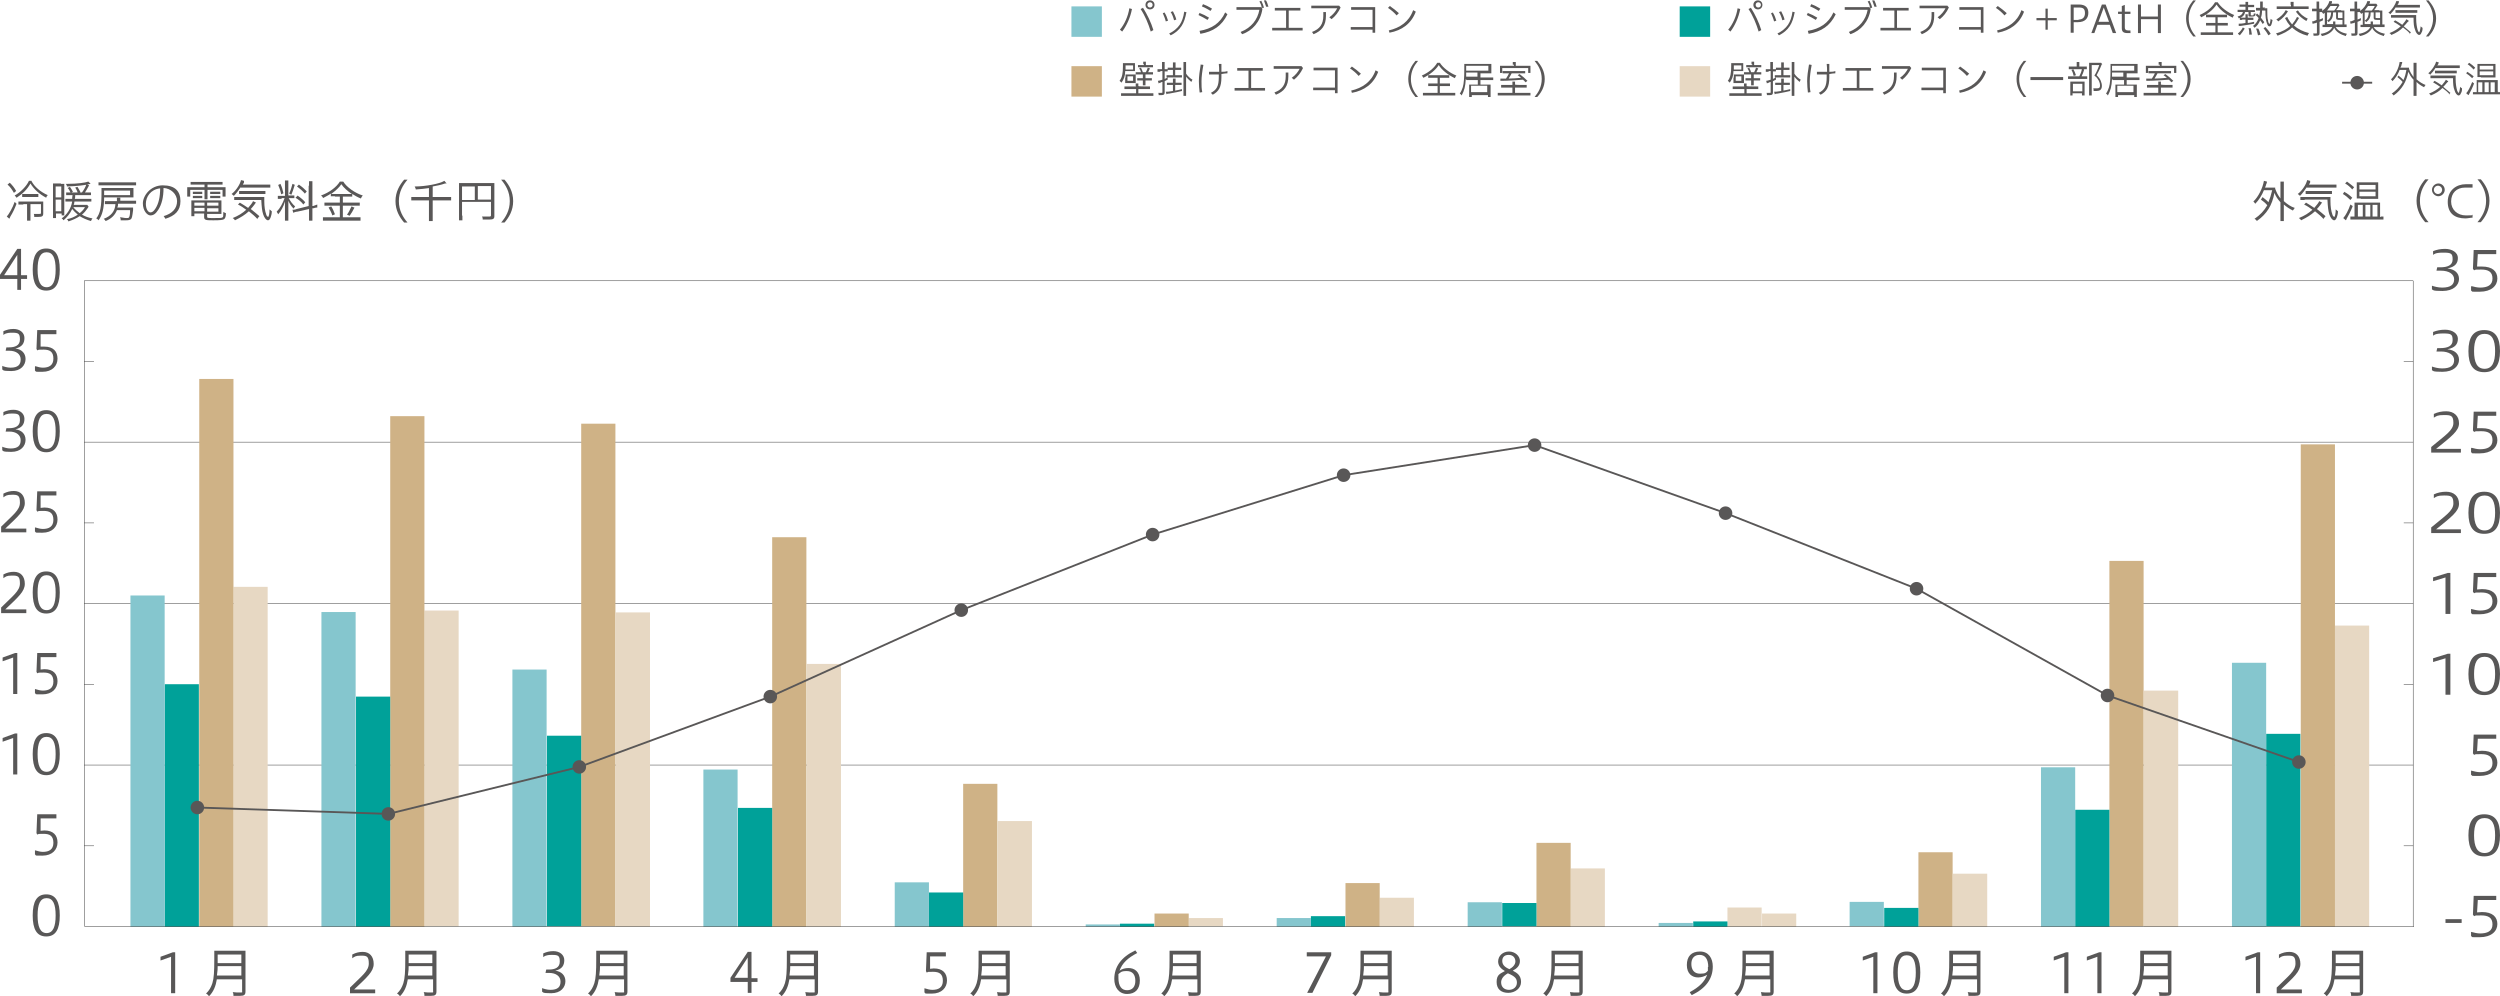 <?xml version="1.0" encoding="UTF-8"?>
<svg xmlns="http://www.w3.org/2000/svg" version="1.1" viewBox="0 0 665 265">
  <defs>
    <style>
      .cls-1 {
        stroke: #595757;
        stroke-width: .5px;
      }

      .cls-1, .cls-2 {
        fill: none;
        stroke-miterlimit: 10;
      }

      .cls-3 {
        fill: #585757;
      }

      .cls-2 {
        stroke: #000;
        stroke-width: .1px;
      }

      .cls-4 {
        fill: #00a199;
      }

      .cls-5 {
        fill: #85c6ce;
      }

      .cls-6 {
        fill: #cfb286;
      }

      .cls-7 {
        fill: #cfb286;
      }

      .cls-8 {
        fill: #85c6ce;
      }

      .cls-9 {
        fill: #595757;
      }

      .cls-10 {
        fill: #e7d8c3;
      }

      .cls-11 {
        fill: #e7d8c3;
      }
    </style>
  </defs>
  <!-- Generator: Adobe Illustrator 28.7.1, SVG Export Plug-In . SVG Version: 1.2.0 Build 142)  -->
  <g>
    <g id="_レイヤー_1" data-name="レイヤー_1">
      <g id="_レイヤー_1-2" data-name="_レイヤー_1">
        <g id="_レイヤー_1-2">
          <g id="area_data_05_1">
            <g id="div">
              <g>
                <g>
                  <g>
                    <path class="cls-3" d="M9.4,226.2c.6.2,1.4.4,2,.4,1.6,0,2.8-.6,2.8-2.4s-.9-2.4-2.6-2.4-1.1,0-1.7.2l-.2-.4.2-5h5.1v1.1h-4.2v3.3c.3,0,.6-.1,1-.1,2.4,0,3.5,1.3,3.5,3.2s-1.4,3.5-4,3.5-1.4,0-2-.3v-1.1h0Z"/>
                    <g>
                      <path class="cls-3" d="M3.5,205.9v-9.6l-2.8,1v-1l3.3-1.2h.6v10.9h-1.1Z"/>
                      <path class="cls-3" d="M15.9,200.6c0,3.7-1.1,5.6-3.6,5.6s-3.6-1.9-3.6-5.6,1.1-5.6,3.6-5.6,3.6,1.9,3.6,5.6ZM10,200.6c0,3,.7,4.7,2.4,4.7s2.4-1.7,2.4-4.7-.7-4.6-2.4-4.6-2.4,1.6-2.4,4.6Z"/>
                    </g>
                    <g>
                      <path class="cls-3" d="M3.5,184.5v-9.6l-2.8,1v-1l3.3-1.2h.6v10.9h-1.1Z"/>
                      <path class="cls-3" d="M9.4,183.3c.6.2,1.4.4,2,.4,1.6,0,2.8-.6,2.8-2.4s-.9-2.4-2.6-2.4-1.1,0-1.7.2l-.2-.4.2-5h5.1v1.1h-4.2v3.3c.3,0,.6-.1,1-.1,2.4,0,3.5,1.3,3.5,3.2s-1.4,3.5-4,3.5-1.4,0-2-.3v-1.1h0Z"/>
                    </g>
                    <g>
                      <path class="cls-3" d="M.3,163v-1.4c3.1-3.1,5-4.4,5-6.4s-.6-2.1-2.1-2.1-1.7.3-2.3.7v-1c1-.5,1.8-.7,2.8-.7,1.8,0,2.9,1.2,2.9,3.2s-1.7,3.5-5.2,6.8h5.6v1H.3Z"/>
                      <path class="cls-3" d="M15.9,157.6c0,3.7-1.1,5.6-3.6,5.6s-3.6-1.9-3.6-5.6,1.1-5.6,3.6-5.6,3.6,1.9,3.6,5.6ZM10,157.6c0,3,.7,4.7,2.4,4.7s2.4-1.7,2.4-4.7-.7-4.6-2.4-4.6-2.4,1.6-2.4,4.6Z"/>
                    </g>
                    <g>
                      <path class="cls-3" d="M.3,141.5v-1.4c3.1-3.1,5-4.4,5-6.4s-.6-2.1-2.1-2.1-1.7.3-2.3.7v-1c1-.5,1.8-.7,2.8-.7,1.8,0,2.9,1.2,2.9,3.2s-1.7,3.5-5.2,6.8h5.6v1H.3Z"/>
                      <path class="cls-3" d="M9.4,140.3c.6.2,1.4.4,2,.4,1.6,0,2.8-.6,2.8-2.4s-.9-2.4-2.6-2.4-1.1,0-1.7.2l-.2-.4.2-5h5.1v1.1h-4.2v3.3c.3,0,.6-.1,1-.1,2.4,0,3.5,1.3,3.5,3.2s-1.4,3.5-4,3.5-1.4,0-2-.3v-1.1h0Z"/>
                    </g>
                    <g>
                      <path class="cls-3" d="M.5,118.8c.5.2,1.4.5,2.3.5,2,0,2.7-.8,2.7-2.2s-1.2-2.3-3-2.3h-1l.2-.9h.7c1.6,0,2.9-.5,2.9-2.1s-.4-1.8-2.1-1.8-2,.4-2.3.6v-1c.9-.4,1.7-.6,2.7-.6,1.7,0,2.9,1,2.9,2.4s-.6,2.4-2.4,2.8c1.6.2,2.7,1.2,2.7,2.8s-1.2,3.2-3.8,3.2-2-.3-2.4-.4v-1h-.1Z"/>
                      <path class="cls-3" d="M15.9,114.7c0,3.7-1.1,5.6-3.6,5.6s-3.6-1.9-3.6-5.6,1.1-5.6,3.6-5.6,3.6,1.9,3.6,5.6ZM10,114.7c0,3,.7,4.7,2.4,4.7s2.4-1.7,2.4-4.7-.7-4.6-2.4-4.6-2.4,1.6-2.4,4.6Z"/>
                    </g>
                    <g>
                      <path class="cls-3" d="M.5,97.3c.5.2,1.4.5,2.3.5,2,0,2.7-.8,2.7-2.2s-1.2-2.3-3-2.3h-1l.2-.9h.7c1.6,0,2.9-.5,2.9-2.1s-.4-1.8-2.1-1.8-2,.4-2.3.6v-1c.9-.4,1.7-.6,2.7-.6,1.7,0,2.9,1,2.9,2.4s-.6,2.4-2.4,2.8c1.6.2,2.7,1.2,2.7,2.8s-1.2,3.2-3.8,3.2-2-.3-2.4-.4v-1h-.1Z"/>
                      <path class="cls-3" d="M9.4,97.4c.6.2,1.4.4,2,.4,1.6,0,2.8-.6,2.8-2.4s-.9-2.4-2.6-2.4-1.1,0-1.7.2l-.2-.4.2-5h5.1v1.1h-4.2v3.3h1c2.4,0,3.5,1.3,3.5,3.2s-1.4,3.5-4,3.5-1.4,0-2-.3v-1.1h0Z"/>
                    </g>
                  </g>
                  <g>
                    <line class="cls-2" x1="22.4" y1="203.5" x2="641.9" y2="203.5"/>
                    <line class="cls-2" x1="22.4" y1="160.6" x2="641.9" y2="160.6"/>
                    <line class="cls-2" x1="22.4" y1="117.6" x2="641.9" y2="117.6"/>
                    <line class="cls-2" x1="22.4" y1="74.7" x2="22.4" y2="246.5"/>
                    <line class="cls-2" x1="22.4" y1="225" x2="25" y2="225"/>
                    <line class="cls-2" x1="22.4" y1="182" x2="25" y2="182"/>
                    <line class="cls-2" x1="22.4" y1="139.1" x2="25" y2="139.1"/>
                    <line class="cls-2" x1="22.4" y1="96.1" x2="25" y2="96.1"/>
                  </g>
                </g>
                <g>
                  <g>
                    <rect class="cls-11" x="62.1" y="156.1" width="9.1" height="90.4"/>
                    <rect class="cls-11" x="112.9" y="162.4" width="9.1" height="84"/>
                    <rect class="cls-11" x="163.8" y="162.9" width="9.1" height="83.6"/>
                    <rect class="cls-11" x="214.6" y="176.6" width="9.1" height="69.9"/>
                    <rect class="cls-11" x="265.4" y="218.4" width="9.1" height="28.1"/>
                    <rect class="cls-11" x="316.2" y="244.2" width="9.1" height="2.2"/>
                    <rect class="cls-11" x="367" y="238.8" width="9.1" height="7.7"/>
                    <rect class="cls-11" x="417.8" y="231" width="9.1" height="15.5"/>
                    <rect class="cls-11" x="468.7" y="243" width="9.1" height="3.5"/>
                    <rect class="cls-11" x="519.5" y="232.4" width="9.1" height="14.1"/>
                    <rect class="cls-11" x="570.3" y="183.7" width="9.1" height="62.8"/>
                    <rect class="cls-11" x="621.1" y="166.4" width="9.1" height="80.1"/>
                  </g>
                  <g>
                    <rect class="cls-6" x="53" y="100.8" width="9.1" height="145.7"/>
                    <rect class="cls-6" x="103.8" y="110.7" width="9.1" height="135.8"/>
                    <rect class="cls-6" x="154.6" y="112.7" width="9.1" height="133.7"/>
                    <rect class="cls-6" x="205.4" y="142.9" width="9.1" height="103.6"/>
                    <rect class="cls-6" x="256.2" y="208.5" width="9.1" height="38"/>
                    <rect class="cls-6" x="307.1" y="243" width="9.1" height="3.5"/>
                    <rect class="cls-6" x="357.9" y="234.9" width="9.1" height="11.6"/>
                    <rect class="cls-6" x="408.7" y="224.2" width="9.1" height="22.3"/>
                    <rect class="cls-11" x="459.5" y="241.4" width="9.1" height="5.1"/>
                    <rect class="cls-6" x="510.3" y="226.7" width="9.1" height="19.8"/>
                    <rect class="cls-6" x="561.1" y="149.2" width="9.1" height="97.2"/>
                    <rect class="cls-6" x="612" y="118.2" width="9.1" height="128.3"/>
                  </g>
                  <g>
                    <rect class="cls-4" x="43.8" y="182" width="9.1" height="64.5"/>
                    <rect class="cls-4" x="94.7" y="185.3" width="9.1" height="61.2"/>
                    <rect class="cls-4" x="145.5" y="195.7" width="9.1" height="50.7"/>
                    <rect class="cls-4" x="196.3" y="214.9" width="9.1" height="31.6"/>
                    <rect class="cls-4" x="247.1" y="237.4" width="9.1" height="9.1"/>
                    <rect class="cls-4" x="297.9" y="245.7" width="9.1" height=".8"/>
                    <rect class="cls-4" x="348.7" y="243.7" width="9.1" height="2.8"/>
                    <rect class="cls-4" x="399.6" y="240.2" width="9.1" height="6.2"/>
                    <rect class="cls-4" x="450.4" y="245.1" width="9.1" height="1.4"/>
                    <rect class="cls-4" x="501.2" y="241.5" width="9.1" height="5"/>
                    <rect class="cls-4" x="552" y="215.4" width="9.1" height="31.1"/>
                    <rect class="cls-4" x="602.8" y="195.2" width="9.1" height="51.2"/>
                  </g>
                  <g>
                    <rect class="cls-8" x="34.7" y="158.4" width="9.1" height="88.1"/>
                    <rect class="cls-8" x="85.5" y="162.8" width="9.1" height="83.7"/>
                    <rect class="cls-8" x="136.3" y="178.1" width="9.1" height="68.4"/>
                    <rect class="cls-8" x="187.1" y="204.7" width="9.1" height="41.8"/>
                    <rect class="cls-8" x="238" y="234.7" width="9.1" height="11.8"/>
                    <rect class="cls-8" x="288.8" y="245.9" width="9.1" height=".6"/>
                    <rect class="cls-8" x="339.6" y="244.2" width="9.1" height="2.3"/>
                    <rect class="cls-8" x="390.4" y="240" width="9.1" height="6.5"/>
                    <rect class="cls-8" x="441.2" y="245.5" width="9.1" height="1"/>
                    <rect class="cls-8" x="492" y="239.9" width="9.1" height="6.5"/>
                    <rect class="cls-8" x="542.9" y="204.1" width="9.1" height="42.4"/>
                    <rect class="cls-8" x="593.7" y="176.3" width="9.1" height="70.2"/>
                  </g>
                </g>
                <line class="cls-2" x1="22.6" y1="246.5" x2="642.1" y2="246.5"/>
                <path class="cls-3" d="M15.9,243.5c0,3.7-1.1,5.6-3.6,5.6s-3.6-1.9-3.6-5.6,1.1-5.6,3.6-5.6,3.6,1.9,3.6,5.6ZM10,243.5c0,3,.7,4.7,2.4,4.7s2.4-1.7,2.4-4.7-.7-4.6-2.4-4.6-2.4,1.6-2.4,4.6Z"/>
                <line class="cls-2" x1="641.9" y1="74.7" x2="641.9" y2="246.5"/>
                <line class="cls-2" x1="641.9" y1="225" x2="639.4" y2="225"/>
                <line class="cls-2" x1="641.9" y1="182" x2="639.4" y2="182"/>
                <line class="cls-2" x1="641.9" y1="139.1" x2="639.4" y2="139.1"/>
                <line class="cls-2" x1="22.4" y1="74.7" x2="641.9" y2="74.7"/>
                <line class="cls-2" x1="641.9" y1="96.1" x2="639.4" y2="96.1"/>
                <g>
                  <path class="cls-3" d="M665,222.2c0,3.7-1.3,5.6-4.2,5.6s-4.2-1.9-4.2-5.6,1.3-5.6,4.2-5.6,4.2,1.9,4.2,5.6ZM658.1,222.2c0,3,.8,4.7,2.8,4.7s2.8-1.7,2.8-4.7-.8-4.6-2.8-4.6-2.8,1.6-2.8,4.6Z"/>
                  <path class="cls-3" d="M657.4,205c.7.2,1.6.4,2.3.4,1.9,0,3.3-.6,3.3-2.4s-1.1-2.4-3-2.4-1.3,0-1.9.2l-.3-.4.2-5h6v1.1h-4.9l-.2,3.3c.5,0,.9-.1,1.3-.1,2.8,0,4.1,1.3,4.1,3.2s-1.6,3.5-4.7,3.5-1.6,0-2.3-.3v-1.1h.1Z"/>
                  <g>
                    <path class="cls-3" d="M650.5,184.7v-9.6l-3.3,1v-1l3.9-1.2h.7v10.9h-1.3Z"/>
                    <path class="cls-3" d="M665,179.3c0,3.7-1.3,5.6-4.2,5.6s-4.2-1.9-4.2-5.6,1.3-5.6,4.2-5.6,4.2,1.9,4.2,5.6ZM658.1,179.3c0,3,.8,4.7,2.8,4.7s2.8-1.7,2.8-4.7-.8-4.6-2.8-4.6-2.8,1.6-2.8,4.6Z"/>
                  </g>
                  <g>
                    <path class="cls-3" d="M650.5,163.2v-9.6l-3.3,1v-1l3.9-1.2h.7v10.9h-1.3Z"/>
                    <path class="cls-3" d="M657.4,162c.7.2,1.6.4,2.3.4,1.9,0,3.3-.6,3.3-2.4s-1.1-2.4-3-2.4-1.3,0-1.9.2l-.3-.4.2-5h6v1.1h-4.9l-.2,3.3c.5,0,.9-.1,1.3-.1,2.8,0,4.1,1.3,4.1,3.2s-1.6,3.5-4.7,3.5-1.6,0-2.3-.3v-1.1h.1Z"/>
                  </g>
                  <g>
                    <path class="cls-3" d="M646.7,141.7v-1.4c3.7-3.1,5.9-4.4,5.9-6.4s-.7-2.1-2.5-2.1-2,.3-2.7.7v-1c1.1-.5,2.1-.7,3.3-.7,2,0,3.4,1.2,3.4,3.2s-2,3.5-6.1,6.8h6.6v1h-7.9Z"/>
                    <path class="cls-3" d="M665,136.4c0,3.7-1.3,5.6-4.2,5.6s-4.2-1.9-4.2-5.6,1.3-5.6,4.2-5.6,4.2,1.9,4.2,5.6ZM658.1,136.4c0,3,.8,4.7,2.8,4.7s2.8-1.7,2.8-4.7-.8-4.6-2.8-4.6-2.8,1.6-2.8,4.6Z"/>
                  </g>
                  <g>
                    <path class="cls-3" d="M646.7,120.3v-1.4c3.7-3.1,5.9-4.4,5.9-6.4s-.7-2.1-2.5-2.1-2,.3-2.7.7v-1c1.1-.5,2.1-.7,3.3-.7,2,0,3.4,1.2,3.4,3.2s-2,3.5-6.1,6.8h6.6v1h-7.9Z"/>
                    <path class="cls-3" d="M657.4,119.1c.7.2,1.6.4,2.3.4,1.9,0,3.3-.6,3.3-2.4s-1.1-2.4-3-2.4-1.3,0-1.9.2l-.3-.4.2-5h6v1.1h-4.9l-.2,3.3h1.3c2.8,0,4.1,1.3,4.1,3.2s-1.6,3.5-4.7,3.5-1.6,0-2.3-.3v-1.1h.1Z"/>
                  </g>
                  <g>
                    <path class="cls-3" d="M646.9,97.5c.6.2,1.6.5,2.7.5,2.3,0,3.2-.8,3.2-2.2s-1.4-2.3-3.5-2.3h-1.2l.2-.9h.8c1.9,0,3.3-.5,3.3-2.1s-.4-1.8-2.5-1.8-2.4.4-2.7.6v-1c1-.4,2-.6,3.2-.6,1.9,0,3.4,1,3.4,2.4s-.7,2.4-2.8,2.8c1.9.2,3.1,1.2,3.1,2.8s-1.4,3.2-4.4,3.2-2.3-.3-2.8-.4v-1Z"/>
                    <path class="cls-3" d="M665,93.4c0,3.7-1.3,5.6-4.2,5.6s-4.2-1.9-4.2-5.6,1.3-5.6,4.2-5.6,4.2,1.9,4.2,5.6ZM658.1,93.4c0,3,.8,4.7,2.8,4.7s2.8-1.7,2.8-4.7-.8-4.6-2.8-4.6-2.8,1.6-2.8,4.6Z"/>
                  </g>
                  <g>
                    <path class="cls-3" d="M4.6,77.1v-2.9H0v-1.1l4.6-6.9h1v7h1.6v1h-1.6v2.9h-1.1,0ZM4.6,73.2v-5.4l-3.5,5.4h3.5Z"/>
                    <path class="cls-3" d="M15.9,71.7c0,3.7-1.1,5.6-3.6,5.6s-3.6-1.9-3.6-5.6,1.1-5.6,3.6-5.6,3.6,1.9,3.6,5.6ZM10,71.7c0,3,.7,4.7,2.4,4.7s2.4-1.7,2.4-4.7-.7-4.6-2.4-4.6-2.4,1.6-2.4,4.6Z"/>
                  </g>
                  <g>
                    <path class="cls-3" d="M646.9,76c.6.2,1.6.5,2.7.5,2.3,0,3.2-.8,3.2-2.2s-1.4-2.3-3.5-2.3h-1.2l.2-.9h.8c1.9,0,3.3-.5,3.3-2.1s-.4-1.8-2.5-1.8-2.4.4-2.7.6v-1c1-.4,2-.6,3.2-.6,1.9,0,3.4,1,3.4,2.4s-.7,2.4-2.8,2.8c1.9.2,3.1,1.2,3.1,2.8s-1.4,3.2-4.4,3.2-2.3-.3-2.8-.4v-1Z"/>
                    <path class="cls-3" d="M657.4,76.1c.7.2,1.6.4,2.3.4,1.9,0,3.3-.6,3.3-2.4s-1.1-2.4-3-2.4-1.3,0-1.9.2l-.3-.4.2-5h6v1.1h-4.9l-.2,3.3h1.3c2.8,0,4.1,1.3,4.1,3.2s-1.6,3.5-4.7,3.5-1.6,0-2.3-.3v-1.1h.1Z"/>
                  </g>
                </g>
                <g>
                  <path class="cls-3" d="M650.5,244.5h4.3v1h-4.3v-1Z"/>
                  <path class="cls-3" d="M657.4,247.9c.7.2,1.6.4,2.3.4,1.9,0,3.3-.6,3.3-2.4s-1.1-2.4-3-2.4-1.3,0-1.9.2l-.3-.4.2-5h6v1.1h-4.9l-.2,3.3c.5,0,.9-.1,1.3-.1,2.8,0,4.1,1.3,4.1,3.2s-1.6,3.5-4.7,3.5-1.6,0-2.3-.3v-1.1h.1Z"/>
                </g>
                <g>
                  <path class="cls-3" d="M45.5,264.1v-9.6l-2.8,1v-1l3.3-1.2h.6v10.9h-1.1Z"/>
                  <path class="cls-3" d="M57.7,260.4c-.3,1.9-.9,3.4-2.1,4.6-.2-.3-.5-.6-.8-.7.9-.9,1.3-1.6,1.7-2.8.4-1.3.5-3.1.5-6.2s0-1.9,0-2.4h8.3v10.8c0,.9-.3,1.2-1.5,1.2h-1.7c0-.3,0-.6-.2-1,.7.1,1.3.1,2,.1s.5,0,.5-.4v-3.1h-6.7ZM64.2,259.5v-2.5h-6.3c0,.6,0,1.2-.2,2.5h6.5ZM64.2,256.2v-2.3h-6.3v2.3h6.3Z"/>
                </g>
                <g>
                  <path class="cls-3" d="M93.1,264.1v-1.4c3.1-3.1,5-4.4,5-6.4s-.6-2.1-2.1-2.1-1.7.3-2.3.7v-1c1-.5,1.8-.7,2.8-.7,1.8,0,2.9,1.2,2.9,3.2s-1.7,3.5-5.2,6.8h5.6v1h-6.7Z"/>
                  <path class="cls-3" d="M108.5,260.4c-.3,1.9-.9,3.4-2.1,4.6-.2-.3-.5-.6-.8-.7.9-.9,1.3-1.6,1.7-2.8.4-1.3.5-3.1.5-6.2s0-1.9,0-2.4h8.3v10.8c0,.9-.3,1.2-1.5,1.2h-1.7c0-.3,0-.6-.2-1,.7.1,1.3.1,2,.1s.5,0,.5-.4v-3.1h-6.7ZM115,259.5v-2.5h-6.3c0,.6,0,1.2-.2,2.5h6.5ZM115,256.2v-2.3h-6.3v2.3h6.3Z"/>
                </g>
                <g>
                  <path class="cls-3" d="M144.1,262.8c.5.2,1.4.5,2.3.5,2,0,2.7-.8,2.7-2.2s-1.2-2.3-3-2.3h-1l.2-.9h.7c1.6,0,2.9-.5,2.9-2.1s-.4-1.8-2.1-1.8-2,.4-2.3.6v-1c.9-.4,1.7-.6,2.7-.6,1.7,0,2.9,1,2.9,2.4s-.6,2.4-2.4,2.8c1.6.2,2.7,1.2,2.7,2.8s-1.2,3.2-3.8,3.2-2-.3-2.4-.4v-1h0Z"/>
                  <path class="cls-3" d="M159.3,260.4c-.3,1.9-.9,3.4-2.1,4.6-.2-.3-.5-.6-.8-.7.9-.9,1.3-1.6,1.7-2.8.4-1.3.5-3.1.5-6.2s0-1.9,0-2.4h8.3v10.8c0,.9-.3,1.2-1.5,1.2h-1.7c0-.3-.1-.6-.2-1,.7.1,1.3.1,2,.1s.5,0,.5-.4v-3.1h-6.7ZM165.9,259.5v-2.5h-6.3c0,.6,0,1.2-.2,2.5h6.5ZM165.9,256.2v-2.3h-6.3v2.3h6.3Z"/>
                </g>
                <g>
                  <path class="cls-3" d="M198.9,264.1v-2.9h-4.6v-1.1l4.6-6.9h1v7h1.6v1h-1.6v2.9h-1.1.1ZM198.9,260.1v-5.4l-3.5,5.4h3.5Z"/>
                  <path class="cls-3" d="M210,260.4c-.3,1.9-.9,3.4-2.1,4.6-.2-.3-.5-.6-.8-.7.9-.9,1.3-1.6,1.7-2.8.4-1.3.5-3.1.5-6.2s0-1.9,0-2.4h8.3v10.8c0,.9-.3,1.2-1.5,1.2h-1.7c0-.3-.1-.6-.2-1,.7.1,1.3.1,2,.1s.5,0,.5-.4v-3.1h-6.7ZM216.5,259.5v-2.5h-6.3c0,.6,0,1.2-.2,2.5h6.5ZM216.5,256.2v-2.3h-6.3v2.3h6.3Z"/>
                </g>
                <g>
                  <path class="cls-3" d="M246,262.9c.6.2,1.4.4,2,.4,1.6,0,2.8-.6,2.8-2.4s-.9-2.4-2.6-2.4-1.1,0-1.7.2l-.2-.4.2-5h5.1v1.1h-4.2v3.3c.3,0,.6-.1,1-.1,2.4,0,3.5,1.3,3.5,3.2s-1.4,3.5-4,3.5-1.4,0-2-.3v-1.1h0Z"/>
                  <path class="cls-3" d="M261,260.4c-.3,1.9-.9,3.4-2.1,4.6-.2-.3-.5-.6-.8-.7.9-.9,1.3-1.6,1.7-2.8.4-1.3.5-3.1.5-6.2s0-1.9,0-2.4h8.3v10.8c0,.9-.3,1.2-1.5,1.2h-1.7c0-.3-.1-.6-.2-1,.7.1,1.3.1,2,.1s.5,0,.5-.4v-3.1h-6.7,0ZM267.5,259.5v-2.5h-6.3c0,.6,0,1.2-.2,2.5h6.5ZM267.5,256.2v-2.3h-6.3v2.3h6.3Z"/>
                </g>
                <g>
                  <path class="cls-3" d="M302.5,253.5c-2.5,1.3-4,2.7-4.7,4.7.7-.5,1.5-.7,2.4-.7,1.6,0,3,1,3,3.3s-1.2,3.6-3.4,3.6-3.4-1.8-3.4-4c0-3.2,1.8-5.8,5.6-7.6l.5.7h0ZM297.5,260.1c0,2.3.9,3.3,2.3,3.3s2.2-.9,2.2-2.5-.7-2.6-2.3-2.6-1.6.4-2.2.8v.9h0Z"/>
                  <path class="cls-3" d="M311.8,260.4c-.3,1.9-.9,3.4-2.1,4.6-.2-.3-.5-.6-.8-.7.9-.9,1.3-1.6,1.7-2.8.4-1.3.5-3.1.5-6.2s0-1.9,0-2.4h8.3v10.8c0,.9-.3,1.2-1.5,1.2h-1.7c0-.3-.1-.6-.2-1,.7.1,1.3.1,2,.1s.5,0,.5-.4v-3.1h-6.7,0ZM318.3,259.5v-2.5h-6.3c0,.6,0,1.2-.2,2.5h6.5ZM318.3,256.2v-2.3h-6.3v2.3h6.3Z"/>
                </g>
                <g>
                  <path class="cls-3" d="M347.7,264.1l5-9.7h-5.1v-1.1h6.5v.8l-5,10h-1.4Z"/>
                  <path class="cls-3" d="M362.6,260.4c-.3,1.9-.9,3.4-2.1,4.6-.2-.3-.5-.6-.8-.7.9-.9,1.3-1.6,1.7-2.8.4-1.3.5-3.1.5-6.2s0-1.9,0-2.4h8.3v10.8c0,.9-.3,1.2-1.5,1.2h-1.7c0-.3-.1-.6-.2-1,.7.1,1.3.1,2,.1s.5,0,.5-.4v-3.1h-6.7,0ZM369.1,259.5v-2.5h-6.3c0,.6,0,1.2-.2,2.5h6.5ZM369.1,256.2v-2.3h-6.3v2.3h6.3Z"/>
                </g>
                <g>
                  <path class="cls-3" d="M398.5,255.8c0-1.6,1.3-2.7,2.9-2.7s2.9,1.2,2.9,2.5-.8,2-1.9,2.6c1.2.6,2.2,1.3,2.2,3s-1.6,2.9-3.4,2.9-3.1-.9-3.1-2.9,1-2.2,2.2-2.9c-1-.6-1.8-1.3-1.8-2.6h0ZM399.3,261.3c0,1.3.9,2,2.1,2s2.1-.8,2.1-1.9-.5-1.7-2.4-2.5c-1.3.7-1.8,1.6-1.8,2.4h0ZM403.1,255.8c0-1-.6-1.8-1.8-1.8s-1.7.7-1.7,1.6.5,1.6,1.9,2.2c.9-.5,1.6-1.2,1.6-2.1h0Z"/>
                  <path class="cls-3" d="M413.4,260.4c-.3,1.9-.9,3.4-2.1,4.6-.2-.3-.5-.6-.8-.7.9-.9,1.3-1.6,1.7-2.8.4-1.3.5-3.1.5-6.2s0-1.9,0-2.4h8.3v10.8c0,.9-.3,1.2-1.5,1.2h-1.7c0-.3-.1-.6-.2-1,.7.1,1.3.1,2,.1s.5,0,.5-.4v-3.1h-6.7,0ZM419.9,259.5v-2.5h-6.3c0,.6,0,1.2-.2,2.5h6.5ZM419.9,256.2v-2.3h-6.3v2.3h6.3Z"/>
                </g>
                <g>
                  <path class="cls-3" d="M449.5,263.9c2.4-1.3,3.9-2.7,4.6-4.6-.7.4-1.5.7-2.4.7-1.6,0-3-1-3-3.3s1.2-3.6,3.5-3.6,3.4,1.8,3.4,4c0,3.2-1.8,5.8-5.6,7.6l-.5-.7h0ZM454.4,257.3c0-2.3-.9-3.3-2.3-3.3s-2.2.9-2.2,2.4.7,2.6,2.3,2.6,1.6-.3,2.1-.8v-1h.1Z"/>
                  <path class="cls-3" d="M464.2,260.4c-.3,1.9-.9,3.4-2.1,4.6-.2-.3-.5-.6-.8-.7.9-.9,1.3-1.6,1.7-2.8.4-1.3.5-3.1.5-6.2s0-1.9,0-2.4h8.3v10.8c0,.9-.3,1.2-1.5,1.2h-1.7c0-.3-.1-.6-.2-1,.7.1,1.3.1,2,.1s.5,0,.5-.4v-3.1h-6.7,0ZM470.7,259.5v-2.5h-6.3c0,.6,0,1.2-.2,2.5h6.5ZM470.7,256.2v-2.3h-6.3v2.3h6.3Z"/>
                </g>
                <g>
                  <path class="cls-3" d="M498.3,264.1v-9.6l-2.8,1v-1l3.3-1.2h.6v10.9h-1.1Z"/>
                  <path class="cls-3" d="M510.8,258.7c0,3.7-1.1,5.6-3.6,5.6s-3.6-1.9-3.6-5.6,1.1-5.6,3.6-5.6,3.6,1.9,3.6,5.6ZM504.8,258.7c0,3,.7,4.7,2.4,4.7s2.4-1.7,2.4-4.7-.7-4.6-2.4-4.6-2.4,1.6-2.4,4.6Z"/>
                  <path class="cls-3" d="M519.2,260.4c-.3,1.9-.9,3.4-2.1,4.6-.2-.3-.5-.6-.8-.7.9-.9,1.3-1.6,1.7-2.8.4-1.3.5-3.1.5-6.2s0-1.9,0-2.4h8.3v10.8c0,.9-.3,1.2-1.5,1.2h-1.7c0-.3,0-.6-.2-1,.7.1,1.3.1,2,.1s.5,0,.5-.4v-3.1h-6.7ZM525.8,259.5v-2.5h-6.3c0,.6,0,1.2-.2,2.5h6.5ZM525.8,256.2v-2.3h-6.3v2.3h6.3Z"/>
                </g>
                <g>
                  <path class="cls-3" d="M549.1,264.1v-9.6l-2.8,1v-1l3.3-1.2h.6v10.9h-1.1Z"/>
                  <path class="cls-3" d="M557.9,264.1v-9.6l-2.8,1v-1l3.3-1.2h.6v10.9h-1.1Z"/>
                  <path class="cls-3" d="M570,260.4c-.3,1.9-.9,3.4-2.1,4.6-.2-.3-.5-.6-.8-.7.9-.9,1.3-1.6,1.7-2.8.4-1.3.5-3.1.5-6.2s0-1.9,0-2.4h8.3v10.8c0,.9-.3,1.2-1.5,1.2h-1.7c0-.3,0-.6-.2-1,.7.1,1.3.1,2,.1s.5,0,.5-.4v-3.1h-6.7ZM576.6,259.5v-2.5h-6.3c0,.6,0,1.2-.2,2.5h6.5ZM576.6,256.2v-2.3h-6.3v2.3h6.3Z"/>
                </g>
                <g>
                  <path class="cls-3" d="M600.1,264.1v-9.6l-2.8,1v-1l3.3-1.2h.6v10.9h-1.1Z"/>
                  <path class="cls-3" d="M605.6,264.1v-1.4c3.1-3.1,5-4.4,5-6.4s-.6-2.1-2.1-2.1-1.7.3-2.3.7v-1c1-.5,1.8-.7,2.8-.7,1.8,0,2.9,1.2,2.9,3.2s-1.7,3.5-5.2,6.8h5.6v1h-6.7Z"/>
                  <path class="cls-3" d="M621,260.4c-.3,1.9-.9,3.4-2.1,4.6-.2-.3-.5-.6-.8-.7.9-.9,1.3-1.6,1.7-2.8.4-1.3.5-3.1.5-6.2s0-1.9,0-2.4h8.3v10.8c0,.9-.3,1.2-1.5,1.2h-1.7c0-.3,0-.6-.2-1,.7.1,1.3.1,2,.1s.5,0,.5-.4v-3.1h-6.7ZM627.6,259.5v-2.5h-6.3c0,.6,0,1.2-.2,2.5h6.5ZM627.6,256.2v-2.3h-6.3v2.3h6.3Z"/>
                </g>
                <circle class="cls-9" cx="52.5" cy="214.8" r="1.8"/>
                <circle class="cls-9" cx="103.3" cy="216.5" r="1.8"/>
                <circle class="cls-9" cx="154.1" cy="204" r="1.8"/>
                <circle class="cls-9" cx="204.9" cy="185.3" r="1.8"/>
                <circle class="cls-9" cx="255.7" cy="162.3" r="1.8"/>
                <circle class="cls-9" cx="306.6" cy="142.2" r="1.8"/>
                <circle class="cls-9" cx="357.4" cy="126.4" r="1.8"/>
                <circle class="cls-9" cx="408.2" cy="118.4" r="1.8"/>
                <circle class="cls-9" cx="459" cy="136.5" r="1.8"/>
                <circle class="cls-9" cx="509.8" cy="156.6" r="1.8"/>
                <circle class="cls-9" cx="560.6" cy="185" r="1.8"/>
                <circle class="cls-9" cx="611.5" cy="202.7" r="1.8"/>
                <line class="cls-1" x1="52.5" y1="214.8" x2="103.3" y2="216.5"/>
                <line class="cls-1" x1="103.3" y1="216.5" x2="154.1" y2="204"/>
                <line class="cls-1" x1="154.1" y1="204" x2="204.9" y2="185.3"/>
                <line class="cls-1" x1="204.9" y1="185.3" x2="255.7" y2="162.3"/>
                <line class="cls-1" x1="255.7" y1="162.3" x2="306.6" y2="142.2"/>
                <line class="cls-1" x1="306.6" y1="142.2" x2="357.4" y2="126.4"/>
                <line class="cls-1" x1="357.4" y1="126.4" x2="408.2" y2="118.4"/>
                <line class="cls-1" x1="408.2" y1="118.4" x2="459" y2="136.5"/>
                <line class="cls-1" x1="459" y1="136.5" x2="509.8" y2="156.6"/>
                <line class="cls-1" x1="509.8" y1="156.6" x2="560.6" y2="185"/>
                <line class="cls-1" x1="560.6" y1="185" x2="611.5" y2="202.7"/>
                <g>
                  <path class="cls-9" d="M601.8,52.4c.6.5,1.2.9,1.6,1.4.4-1,.7-1.9,1-3.2h-2.2c-.5,1.3-1.4,2.7-2.3,3.6-.2-.3-.3-.4-.5-.6,1.3-1.2,2.5-3.6,2.8-5.5l.8.2c0,.2,0,.4-.2.7,0,.3-.2.5-.3.9h2.7v.3c.4,1.1.8,1.8,1.4,2.6v-4.5h.9v5.2c.9.8,1.9,1.5,2.9,1.8,0,0-.3.5-.5.7-1-.5-1.7-1-2.4-1.6v4.4h-.9v-5c-.8-.9-1.2-1.5-1.6-2.5-.6,3.3-2,5.6-4.7,7.5,0-.2-.4-.5-.6-.6,1.5-1,2.6-2.2,3.4-3.6-.5-.6-1.1-1.1-1.7-1.5l.4-.6h0Z"/>
                  <path class="cls-9" d="M613.6,49.8c-.6.9-1.1,1.6-1.8,2.3,0,0-.3-.3-.6-.5,1.1-.8,2.3-2.6,2.5-3.7l.8.2h0v.4c0,.2-.2.3-.3.6h7.3v.8h-7.9ZM618.1,58.3c-.6-.7-1.3-1.3-2.3-2.1-1.1,1-2.1,1.6-3.7,2.4-.2-.3-.3-.4-.6-.6,1.5-.6,2.6-1.3,3.6-2.2-.7-.5-1.2-.9-2.2-1.4l.5-.5c.8.5,1.5.9,2.2,1.4.6-.7,1.2-1.4,1.3-1.8l.8.4-.2.2h0l-.2.3c-.3.4-.7.9-1,1.2.9.7,1.6,1.3,2.3,1.9l-.5.6h0v.2ZM613.1,53.2h-1.2v-.8h8v1.1c0,1.5.2,2.7.5,3.5,0,.3.4.7.5.7.2,0,.4-.9.4-2,.2.2.4.3.6.5,0,.8-.2,1.2-.3,1.6-.2.5-.4.8-.7.8-.5,0-1-.7-1.3-1.6-.3-.9-.4-2-.5-3.9h-6.1,0ZM613.4,50.8h6.9v.8h-7v-.8h0Z"/>
                  <path class="cls-9" d="M623.7,51.1c.6.3,1.4.9,2,1.5l-.5.6c-.6-.6-1.3-1.2-2-1.6l.4-.6h0ZM625.8,54.9c-.5,1.3-1.1,2.4-1.6,3.3,0,.2-.2.3-.2.4l-.7-.6c.6-.6,1.4-2.1,1.9-3.6l.6.4h0ZM624.3,48.3c.7.5,1.3,1,1.9,1.5l-.5.6c-.5-.6-1.2-1.2-1.9-1.6l.5-.5ZM633.3,57.6h.7v.8h-8.8v-.8h1.1v-3.7h6.8v3.8h.2ZM628,52.8h-1.1v-4.3h5.7v4.4h-4.7,0ZM627.2,57.6h1.3v-3.1h-1.3v3.1ZM627.6,50.4h4.3v-1.2h-4.3v1.2ZM627.6,52.2h4.3v-1.2h-4.3v1.2ZM629.2,57.6h1.3v-3.1h-1.3v3.1ZM631.1,57.6h1.3v-3.1h-1.3v3.1Z"/>
                  <path class="cls-9" d="M645.1,59.1c-1.2-1.4-2.3-3.2-2.3-5.7s1.1-4.3,2.3-5.7h.9c-1.2,1.4-2.3,3.2-2.3,5.7s1.1,4.3,2.3,5.7h-.9Z"/>
                  <path class="cls-9" d="M650.3,50.5c0,.9-.8,1.7-1.7,1.7s-1.7-.8-1.7-1.7.8-1.7,1.7-1.7,1.7.7,1.7,1.7ZM647.4,50.5c0,.6.5,1.1,1.1,1.1s1.1-.5,1.1-1.1-.5-1.1-1.1-1.1-1.1.5-1.1,1.1ZM657.7,57.9c-.6,0-1.3.2-1.9.2-2.8,0-4.7-1.3-4.7-4.4s2.3-4.7,4.8-4.7,1.2,0,1.8,0v.9h-2c-2.3,0-3.7,1.5-3.7,3.7s1.7,3.7,3.9,3.7,1.3,0,1.8-.2v.8h0Z"/>
                  <path class="cls-9" d="M659,59.1c1.2-1.4,2.3-3.2,2.3-5.7s-1.1-4.3-2.3-5.7h.9c1.2,1.4,2.3,3.2,2.3,5.7s-1.1,4.3-2.3,5.7h-.9Z"/>
                </g>
                <g>
                  <path class="cls-9" d="M4.4,54.2c-.5,1.3-.9,2.2-1.7,3.5,0,.2-.2.3-.2.5l-.7-.6c.5-.5,1.6-2.4,2.1-3.9l.6.6h0ZM2.6,48.6c.7.7,1.2,1.3,1.7,2.2l-.6.5c-.5-.9-1-1.6-1.7-2.2,0,0,.6-.5.6-.5ZM8.4,48.2c.7,1.4,2.4,2.9,4.3,3.7-.2.2-.4.5-.4.7-1.9-1-3.3-2.3-4.2-3.8-.8,1.5-2.1,2.8-3.7,3.8-.2-.3-.3-.4-.5-.6,1.5-.8,3.2-2.5,3.8-3.9h.8-.1ZM6.2,54.4h-1.3v-.8h6.6v3.2c0,.7-.3.9-1.3.9h-1.1c0-.3,0-.6-.1-.8h1.4c.4,0,.5,0,.5-.3v-2.3h-2.8v4.4h-.9v-4.4h-1,0ZM6,51.6h4.2v.8h-4.3v-.8h.1Z"/>
                  <path class="cls-9" d="M16.2,48.9h.9v8.4h-.7v-.5h-1.5v1.2h-.8v-9.2h2.1ZM14.8,52.5h1.5v-2.9h-1.5s0,2.9,0,2.9ZM14.8,56.2h1.5v-3.1h-1.5s0,3.1,0,3.1ZM23.5,55s0,.2-.2.4c-.4.6-.9,1.2-1.5,1.7.9.5,1.7.8,2.8,1-.2.3-.3.4-.4.7-1.1-.3-2.2-.8-3-1.3-.9.6-1.8,1-3,1.4-.1-.3-.2-.4-.4-.6,1.1-.2,2-.6,2.9-1.2-.6-.5-1.1-1-1.5-1.5-.6,1.3-1.4,2.2-2.3,3-.1-.2-.3-.4-.5-.5,1.4-1,2.5-2.6,2.8-4.5h-1.8v-.7h1.8c0-.2,0-.6.1-1h-1.7v-.7h4.2c.6-.8,1-1.6,1.2-2.2l.7.3c-.4.8-.8,1.4-1.1,1.9h1.6v.7h-4.2c0,.5,0,.7-.1,1h4.4v.7h-4.5c0,.4-.1.6-.2.9h3.6l.4.5h0ZM24.1,48.9c-1.6.4-3.5.6-6.3.7,0-.3-.1-.4-.3-.7h.6c2.4,0,4.6-.3,5.4-.6l.6.6ZM18.8,51.3c-.3-.6-.4-.9-.8-1.3l.6-.3c.3.4.5.8.8,1.3l-.6.3ZM19.5,55.1c.4.6,1.1,1.1,1.7,1.6.6-.5,1.1-1,1.4-1.6h-3.1ZM20.7,51.3c-.2-.5-.4-1-.7-1.4l.6-.2c.3.4.5.9.8,1.4l-.6.3h0Z"/>
                  <path class="cls-9" d="M27.7,52.5c0,2.9-.5,4.8-1.5,6.1-.2-.3-.4-.4-.6-.5,1.1-1.4,1.4-3.1,1.4-7s0-.8,0-1.1h8.5v2.5h-7.8ZM36.2,49.3h-10v-.8h10v.8ZM29.1,54.3h-1.2v-.8h3.2v-.9h.9v.8h4.2v.8h-4.8c0,.5,0,.6-.2,1h4.2v.7c-.2,1.6-.3,2.2-.6,2.4-.2.2-.6.3-1.2.3h-1.5c0-.3,0-.5-.2-.8.6,0,1.1.2,1.7.2s.6,0,.7-.2c.2-.2.3-.8.3-1.9h-3.5c-.5,1.3-1.5,2.3-3,2.9-.1-.2-.3-.4-.5-.6,1.9-.7,3-2,3.1-3.9h-1.6ZM34.6,51.9v-1.2h-6.9v1.2h6.9Z"/>
                  <path class="cls-9" d="M43.5,57.5c2.4-.7,3.6-2.1,3.6-4s-1.7-3.4-3.6-3.5c0,2.5-.5,4.4-1.4,5.8-.7,1.1-1.3,1.5-2.1,1.5s-2-1.2-2-3.2,2-4.8,5.3-4.8,4.7,1.6,4.7,4.2-1.5,3.9-4,4.7l-.5-.8h0ZM38.8,54.2c0,1.6.7,2.3,1.2,2.3s.9-.3,1.4-1.1c.8-1.3,1.2-3,1.2-5.3-2.6.3-3.8,2.3-3.8,4.1Z"/>
                  <path class="cls-9" d="M51.9,49.1h-1.2v-.7h8.5v.7h-4v.7h4.8v2.5h-.8v-1.8h-4v2.5h-.8v-2.5h-3.8v1.8h-.8v-2.5h4.6v-.7h-2.6,0ZM51.7,56.8v.7h-.8v-4.2h8v3.6h-3.8v.8c0,.3.3.3,1.9.3s2,0,2.2-.2c.2,0,.2-.5.2-1.4.2,0,.3.2.7.3,0,.9-.2,1.4-.5,1.6-.3.2-1,.3-2.8.3s-2.5,0-2.5-.8v-1h-2.7,0ZM51.3,51h2.5v.6h-2.5v-.6ZM51.3,52.1h2.5v.6h-2.5v-.6ZM51.7,53.9v.8h2.7v-.8h-2.7ZM51.7,55.3v.9h2.7v-.9h-2.7ZM58.1,54.7v-.8h-3v.8h3ZM58.1,56.3v-.9h-3v.9h3ZM55.9,51h2.7v.6h-2.7v-.6ZM55.9,52.1h2.7v.6h-2.7v-.6Z"/>
                  <path class="cls-9" d="M64,49.8c-.6.9-1.1,1.6-1.8,2.3,0,0-.3-.3-.6-.5,1.1-.8,2.3-2.6,2.5-3.7l.8.2h0v.4c0,.2-.2.3-.3.6h7.3v.8h-7.9ZM68.5,58.3c-.6-.7-1.3-1.3-2.3-2.1-1.1,1-2.1,1.6-3.7,2.4-.2-.3-.3-.4-.6-.6,1.5-.6,2.6-1.3,3.6-2.2-.7-.5-1.2-.9-2.2-1.4l.5-.5c.8.5,1.5.9,2.2,1.4.6-.7,1.2-1.4,1.3-1.8l.8.4-.2.2h0l-.2.3c-.3.4-.7.9-1,1.2.9.7,1.6,1.3,2.3,1.9l-.5.6h0v.2ZM63.5,53.2h-1.2v-.8h8v1.1c0,1.5.2,2.7.5,3.5,0,.3.4.7.5.7.2,0,.4-.9.4-2,.2.2.4.3.6.5,0,.8-.2,1.2-.3,1.6-.2.5-.4.8-.7.8-.5,0-1-.7-1.3-1.6-.3-.9-.4-2-.5-3.8h-6.1,0ZM63.7,50.8h6.9v.8h-7v-.8h.1Z"/>
                  <path class="cls-9" d="M74.9,52.9h-1v-.8h1.9v-4.1h.9v4h1.6v.7h-1.5c.5.9,1,1.6,1.7,2.2-.2.2-.3.5-.4.6-.7-.7-1.1-1.4-1.4-2.1v5.3h-.9v-5.1c-.4,1.4-1.1,2.6-1.8,3.4-.2-.3-.3-.5-.4-.7.9-.9,1.6-2.2,2.1-3.6h-.8v.2h0ZM74.6,48.9c.4.9.6,1.6.8,2.5l-.6.3c-.2-1-.5-1.8-.8-2.5l.6-.3ZM78.4,49.2c-.5,1.5-.5,1.7-.9,2.6l-.6-.3c.4-.8.6-1.5.9-2.6l.7.3h0ZM82.2,49.4v-1.2h.9v6.6h.2c.5-.2.9-.3,1.1-.4v.8s-.5,0-1,.2h-.3v3.3h-.9v-3.1l-3.1.7c-.4,0-.9.2-1.1.3l-.2-.8c.2,0,.7,0,1.1-.2l3.2-.8v-5.6.2h.1ZM79.1,52c.9.6,1.6,1.2,2.1,1.8l-.5.6c-.6-.8-1.3-1.3-2.1-1.8l.5-.5h0ZM79.5,49.1c1,.7,1.5,1.2,2.1,1.8l-.5.6c-.7-.8-1.3-1.3-2.1-1.9,0,0,.5-.5.5-.5Z"/>
                  <path class="cls-9" d="M89.1,52.2h-1.1v-.7c-.7.5-1.4.8-2.1,1.2,0-.3-.2-.4-.5-.7,2.2-.8,4.1-2.2,5-3.7h.9c.9,1.5,3.2,3.1,5.2,3.7-.2.2-.4.5-.5.8-.8-.3-1.5-.7-2.3-1.2v.7h-2.5v1.6h4.5v.8h-4.5v3.1h4.7v.9h-10v-.9h4.5v-3.1h-4.1v-.8h4.1v-1.6h-1.3,0ZM88.1,54.9c.4.6.7,1.3,1,2.1l-.7.3c-.2-.7-.7-1.6-1-2.1l.7-.3ZM92.6,51.6h1c-1.2-.8-2.2-1.7-2.8-2.6-.6.9-1.5,1.7-2.7,2.6h4.5ZM94.3,55.2c-.5,1-.8,1.5-1.3,2.2l-.7-.3c.4-.5.9-1.5,1.2-2.2l.7.3h.1Z"/>
                  <path class="cls-9" d="M107.5,59.2c-1.2-1.4-2.3-3.2-2.3-5.7s1.1-4.3,2.3-5.7h.9c-1.2,1.4-2.3,3.2-2.3,5.7s1.1,4.3,2.3,5.7h-.9Z"/>
                  <path class="cls-9" d="M114.3,50c-1.2.2-2.4.3-3.7.4,0-.2-.2-.6-.3-.8h.2c2.5,0,6.5-.7,7.7-1.5l.6.7h-.4c-1.1.4-2.2.6-3.3.8v2.8h4.9v.9h-4.9v5.5h-1v-5.5h-4.7v-.9h4.7v-2.7l.2.2h0Z"/>
                  <path class="cls-9" d="M123,57.4v1.2h-.9v-9.9h9.4v8.8c0,.7-.3.9-1.4.9h-1.7c0-.3,0-.5-.2-.8h1.8c.4,0,.6,0,.6-.3v-3.6h-7.7v3.6h0ZM126.3,49.6h-3.4v3.6h3.4v-3.6ZM130.6,53.1v-3.6h-3.5v3.6h3.5Z"/>
                  <path class="cls-9" d="M133.3,59.2c1.2-1.4,2.3-3.2,2.3-5.7s-1.1-4.3-2.3-5.7h.9c1.2,1.4,2.3,3.2,2.3,5.7s-1.1,4.3-2.3,5.7h-.9Z"/>
                </g>
              </g>
            </g>
          </g>
        </g>
      </g>
      <g>
        <g>
          <g>
            <path class="cls-9" d="M297.9,7.9c1.2-1.4,2.2-3.6,2.5-5.7l.7.2c-.4,2.2-1.4,4.4-2.6,6l-.6-.5ZM304,2c1.2,1.9,2.2,4,2.8,6l-.7.4c-.6-2-1.5-4.2-2.7-6l.6-.3ZM307.1,1.3c0,.7-.5,1.2-1.2,1.2s-1.2-.5-1.2-1.2.5-1.2,1.2-1.2,1.2.5,1.2,1.2ZM305.2,1.3c0,.4.3.7.7.7s.7-.3.7-.7-.3-.7-.7-.7-.7.3-.7.7Z"/>
            <path class="cls-9" d="M309.8,3.4c.4.6.7,1.4.9,2.1l-.6.2c-.2-.8-.5-1.5-.8-2.2l.6-.2ZM315.6,3.2c-.3,1.6-.7,2.8-1.3,3.7-.7,1.1-1.7,1.9-2.9,2.5l-.4-.5c1.1-.5,2.1-1.3,2.8-2.3.6-.9,1-2,1.2-3.5l.7.2ZM312,3c.3.6.7,1.4.9,2.2l-.6.2c-.2-.8-.5-1.6-.9-2.2l.6-.2Z"/>
            <path class="cls-9" d="M319.2,3.5c.8.3,1.6.7,2.4,1.2l-.4.6c-.8-.5-1.6-.9-2.4-1.3l.3-.6ZM319.1,8.2c3.1-.5,5.5-2,6.8-4.9l.6.5c-1.5,3.1-3.8,4.6-7.2,5.2l-.2-.7ZM320,1.1c.8.3,1.6.7,2.4,1.2l-.4.6c-.8-.5-1.6-.9-2.3-1.2l.3-.6Z"/>
            <path class="cls-9" d="M335.8,2.4c-.5,3.4-2.7,5.8-5.4,6.7l-.4-.6c2.8-1.1,4.5-3.2,5-5.9h-6.1v-.7h6.5l.2.2c0-.6-.3-1.2-.6-1.7l.5-.2c.3.6.6,1.3.7,1.9h-.5c0,.1.1.3.1.3ZM336.7,0c.3.5.6,1.3.7,1.8h-.6c-.2-.5-.4-1.1-.6-1.7h.5Z"/>
            <path class="cls-9" d="M342.1,7.4V2.8h-3v-.7h6.8v.7h-3.1v4.6h3.7v.7h-8.1v-.7h3.6Z"/>
            <path class="cls-9" d="M356.6,2c-.6,1.3-1.4,2.3-2.4,3.1l-.6-.5c1-.7,1.7-1.6,2.1-2.4h-6.9v-.7h7.4l.4.5ZM352.7,3.2v1c0,2.6-1.1,4-3.3,4.9l-.4-.6c2.1-.8,3-2.1,3-4.3v-1h.7Z"/>
            <path class="cls-9" d="M365.1,7.3V2.6h-5.7v-.7h6.4v6.8h-.7v-.8h-5.8v-.7h5.8Z"/>
            <path class="cls-9" d="M369.7,1.6c.9.6,1.6,1.2,2.4,1.9l-.6.6c-.7-.8-1.4-1.4-2.3-2l.5-.5ZM369.4,8.1c3-.7,5.4-2.3,6.5-5.4l.7.4c-1.2,3.2-3.7,5-7,5.6l-.2-.7Z"/>
            <path class="cls-9" d="M299.3,19c0,1.2-.4,2.2-1,3-.1-.2-.3-.3-.5-.5.7-.9.9-2,.9-3.9s0-.6,0-.8c.1,0,.4,0,.8,0h1.6c.6,0,.7,0,.8,0,0,.1,0,.4,0,.7v.7c0,.5,0,.6,0,.7,0,0,0,0,0,0h-.1s0,0-.1,0h-2.4ZM302.1,22.9c0-.4,0-.5,0-.7h.7c0,.2,0,.4,0,.7h0c0,.1,2.1.1,2.1.1.5,0,.8,0,1,0v.7c-.3,0-.6,0-1,0h-2.1v1.1h2.9c.6,0,.9,0,1.1,0v.7c-.3,0-.7,0-1.1,0h-6.4c-.4,0-.9,0-1.1,0v-.7c.2,0,.6,0,1.1,0h2.9v-1.1h-2.1c-.4,0-.8,0-1,0v-.7c.2,0,.5,0,1,0h2.1ZM301.4,18.5v-1.1h-2v.3c0,.3,0,.5,0,.8h2.1ZM299.4,20.6c0-.4,0-.6,0-.8.2,0,.3,0,.8,0h1.1c.5,0,.7,0,.8,0,0,.2,0,.4,0,.8v.7c0,.5,0,.6,0,.8-.3,0-.6,0-.9,0h-1c-.4,0-.6,0-.9,0,0-.2,0-.4,0-.8v-.6ZM299.9,21.5h1.5v-1.2h-1.5v1.2ZM303.5,19.2c-.1-.4-.2-.6-.5-1l.5-.2c.2.5.4.8.5,1.2h.8c.2-.4.4-.8.5-1.2l.6.2c-.2.4-.4.8-.5,1h.4c.4,0,.7,0,.9,0v.6c-.3,0-.5,0-.9,0h-1.1v1h.9c.4,0,.6,0,.8,0v.6c-.2,0-.4,0-.8,0h-.9v.2c0,.5,0,.9,0,1.1h-.7c0-.3,0-.6,0-1.1v-.2h-.7c-.4,0-.6,0-.8,0v-.6c.2,0,.4,0,.8,0h.7v-1h-1c-.4,0-.7,0-.9,0v-.6c.2,0,.5,0,.9,0h.4ZM304.1,17.1c0-.3,0-.5,0-.7h.7c0,.1,0,.3,0,.7v.2h.9c.4,0,.7,0,1,0v.6c-.2,0-.5,0-.9,0h-2.2c-.4,0-.7,0-.9,0v-.6c.2,0,.5,0,.9,0h.7v-.2Z"/>
            <path class="cls-9" d="M308.6,19.1c-.2,0-.4,0-.7,0v-.7c.2,0,.4,0,.7,0h.5v-.9c0-.5,0-.8,0-1h.7c0,.2,0,.5,0,1v.9h.2c.3,0,.5,0,.6,0v.6c-.2,0-.3,0-.6,0h-.2v2c.2-.1.4-.2.8-.4v.6c-.4.2-.5.2-.8.4v3c0,.5-.2.7-.8.7s-.5,0-.8,0c0-.2,0-.4-.1-.6.3,0,.5,0,.8,0s.3,0,.3-.2v-2.7c-.3,0-.5.2-.5.2-.2,0-.4.1-.5.2l-.2-.7c.3,0,.5-.1,1.2-.3v-2.3h-.5ZM313.4,22c.4,0,.7,0,.9,0v.6c-.2,0-.5,0-.9,0h-.8v1.5c.9-.2,1.2-.2,1.8-.4v.5c-.9.2-1.6.4-3.4.7-.5,0-.6.1-.7.2l-.2-.7c.4,0,.8,0,1.9-.2v-1.6h-.7c-.4,0-.6,0-.9,0v-.6c.2,0,.5,0,.9,0h.7v-.3c0-.3,0-.6,0-.8h.7c0,.2,0,.5,0,.8v.3h.8ZM313.4,18c.4,0,.6,0,.8,0v.6c-.2,0-.4,0-.8,0h-.8v1.4h.9c.4,0,.7,0,.9,0v.6c-.2,0-.6,0-.9,0h-2.3c-.3,0-.7,0-.9,0v-.6c.2,0,.5,0,.9,0h.8v-1.4h-.6c-.4,0-.6,0-.8,0v-.6c.2,0,.4,0,.8,0h.6v-.4c0-.5,0-.8,0-1h.7c0,.2,0,.5,0,1v.4h.8ZM315.5,24.4c0,.5,0,.9,0,1.1h-.7c0-.3,0-.6,0-1.1v-6.8c0-.5,0-.8,0-1.1h.7c0,.3,0,.6,0,1.1v2c.4.6,1,1.2,1.7,1.6-.1.2-.2.3-.3.6-.6-.5-1.1-1-1.4-1.4v4Z"/>
            <path class="cls-9" d="M319.5,17.2c.2,0,.5,0,.6.1-.3,1.6-.5,3.1-.5,4.3s0,2,.2,2.9c-.2,0-.3.1-.5.1s-.1,0-.2,0c-.1-1-.2-1.8-.2-3s.2-2.8.5-4.5h0ZM324.3,19.8c-.7,0-1.3,0-2,0s-.5,0-.7,0c0-.1,0-.2,0-.4s0-.2,0-.3c.5,0,1,0,1.4,0s.8,0,1.3,0c0-.7,0-1.4-.1-2.1.1,0,.2,0,.4,0s.3,0,.3,0c0,.7,0,1.4,0,2.1.5,0,1.1,0,1.6-.2,0,.1,0,.3,0,.4s0,.1,0,.2c-.5,0-1.1.1-1.6.2v.8c0,2.7-.7,3.8-2.3,4.7l-.5-.5c1.5-.8,2.1-1.7,2.1-4.2v-.8Z"/>
            <path class="cls-9" d="M332.1,23.4v-4.6h-3v-.7h6.8v.7h-3.1v4.6h3.7v.7h-8.1v-.7h3.6Z"/>
            <path class="cls-9" d="M346.6,18.1c-.6,1.3-1.4,2.3-2.4,3.1l-.6-.5c1-.7,1.7-1.6,2.1-2.4h-6.9v-.7h7.4l.4.5ZM342.7,19.3v1c0,2.6-1.1,4-3.3,4.9l-.4-.6c2.1-.8,3-2.1,3-4.3v-1h.7Z"/>
            <path class="cls-9" d="M355.1,23.4v-4.7h-5.7v-.7h6.4v6.8h-.7v-.8h-5.8v-.7h5.8Z"/>
            <path class="cls-9" d="M359.6,17.7c.9.6,1.6,1.2,2.4,1.9l-.6.6c-.7-.8-1.4-1.4-2.3-2l.5-.5ZM359.4,24.1c3-.7,5.4-2.3,6.5-5.4l.7.4c-1.2,3.2-3.7,5-7,5.6l-.2-.7Z"/>
            <path class="cls-9" d="M376.5,25.8c-1-1.2-1.9-2.7-1.9-4.8s.9-3.6,1.9-4.8h.7c-1,1.2-1.9,2.7-1.9,4.8s.9,3.6,1.9,4.8h-.7Z"/>
            <path class="cls-9" d="M383,16.7c.8,1.3,2.6,2.7,4.4,3.4-.2.2-.3.4-.4.7-1.9-.9-3.5-2.2-4.3-3.5-.8,1.3-2.4,2.6-4.1,3.4-.1-.2-.2-.4-.4-.6,1.8-.8,3.3-2,4.1-3.4h.8ZM380.8,20.7c-.4,0-.7,0-.9,0v-.7c.3,0,.5,0,.9,0h3.8c.4,0,.6,0,.9,0v.7c-.2,0-.5,0-.9,0h-1.6v1.5h1.8c.4,0,.7,0,.9,0v.7c-.2,0-.5,0-.9,0h-1.8v1.8h3c.4,0,.8,0,1.1,0v.7c-.3,0-.6,0-1.1,0h-6.4c-.5,0-.8,0-1.1,0v-.7c.3,0,.6,0,1.1,0h2.8v-1.8h-1.6c-.4,0-.7,0-.9,0v-.7c.2,0,.5,0,.9,0h1.6v-1.5h-1.5Z"/>
            <path class="cls-9" d="M389.9,21c-.1,2-.4,3.1-1.1,4.4-.1-.2-.3-.4-.5-.5.4-.6.6-1.1.8-1.7.3-1,.4-2.6.4-4.7s0-1.2,0-1.5c.3,0,.7,0,1.2,0h5c.5,0,.8,0,1,0,0,.2,0,.5,0,.8v1c0,.3,0,.5,0,.7-.3,0-.6,0-1,0h-1.9v1.1h2.4c.4,0,.7,0,1,0v.7c-.3,0-.6,0-1,0h-2.4v1.2h1.8c.4,0,.6,0,.9,0,0,.2,0,.5,0,.9v1.4c0,.4,0,.7,0,1h-.7v-.5h-4.3v.5h-.7c0-.2,0-.5,0-.9v-1.5c0-.4,0-.7,0-.9.3,0,.5,0,.8,0h1.5v-1.2h-3ZM393,19.3h-3c0,.6,0,.8,0,1.1h3v-1.1ZM395.9,18.8v-1.3h-5.9v1.3h5.9ZM391.3,24.5h4.3v-1.7h-4.3v1.7Z"/>
            <path class="cls-9" d="M405.1,22.6c.5,0,.7,0,1,0v.7c-.3,0-.6,0-1,0h-2.1v1.4h2.9c.6,0,1,0,1.2,0v.7c-.3,0-.7,0-1.3,0h-6.1c-.6,0-1,0-1.3,0v-.7c.3,0,.7,0,1.2,0h2.7v-1.4h-1.9c-.5,0-.8,0-1.1,0v-.7c.3,0,.5,0,1.1,0h1.9c0-.5,0-.7,0-.9h.7c0,.2,0,.5,0,.8h0c0,.1,2.1.1,2.1.1ZM402.4,17.2c0-.3,0-.5,0-.7h.8c0,.2,0,.4,0,.7v.3h2.6c.7,0,1,0,1.3,0,0,.2,0,.4,0,.7v.5c0,.3,0,.5,0,.7h-.6v-1.3h-6.9v1.3h-.6c0,0,0-.1,0-.1h0c0-.2,0-.4,0-.6v-.5c0-.2,0-.4,0-.7.3,0,.6,0,1.2,0h2.5v-.3ZM400.9,19.5c-.6,0-.9,0-1.2,0v-.6c.3,0,.5,0,1.1,0h3.8c.6,0,.9,0,1.1,0v.6c-.3,0-.6,0-1.1,0h-2.5c-.3.5-.5,1-.8,1.4.7,0,2.3-.1,3.3-.2-.3-.3-.5-.4-.9-.7l.5-.3c.8.6,1.3,1,2.1,1.8l-.5.4c-.3-.4-.5-.5-.7-.7-1.2.1-4.2.3-5.6.3-.2,0-.2,0-.4,0v-.6c.1,0,.3,0,.5,0s.6,0,1,0c.3-.4.6-1,.8-1.4h-.6Z"/>
            <path class="cls-9" d="M408.2,25.8c1-1.2,1.9-2.7,1.9-4.8s-.9-3.6-1.9-4.8h.7c1,1.2,2,2.7,2,4.8s-.9,3.6-2,4.8h-.7Z"/>
          </g>
          <rect class="cls-5" x="285" y="1.7" width="8.1" height="8.1"/>
          <rect class="cls-7" x="285" y="17.6" width="8.1" height="8.1"/>
          <g>
            <path class="cls-9" d="M459.7,7.9c1.2-1.4,2.2-3.6,2.5-5.7l.7.2c-.4,2.2-1.4,4.4-2.6,6l-.6-.5ZM465.7,2c1.2,1.9,2.2,4,2.8,6l-.7.4c-.6-2-1.5-4.2-2.7-6l.6-.3ZM468.8,1.3c0,.7-.5,1.2-1.2,1.2s-1.2-.5-1.2-1.2.5-1.2,1.2-1.2,1.2.5,1.2,1.2ZM467,1.3c0,.4.3.7.7.7s.7-.3.7-.7-.3-.7-.7-.7-.7.3-.7.7Z"/>
            <path class="cls-9" d="M471.6,3.4c.4.6.7,1.4.9,2.1l-.6.2c-.2-.8-.5-1.5-.8-2.2l.6-.2ZM477.4,3.2c-.3,1.6-.7,2.8-1.3,3.7-.7,1.1-1.7,1.9-2.9,2.5l-.4-.5c1.1-.5,2.1-1.3,2.8-2.3.6-.9,1-2,1.2-3.5l.7.2ZM473.8,3c.3.6.7,1.4.9,2.2l-.6.2c-.2-.8-.5-1.6-.9-2.2l.6-.2Z"/>
            <path class="cls-9" d="M481,3.5c.8.3,1.6.7,2.4,1.2l-.4.6c-.8-.5-1.6-.9-2.4-1.3l.3-.6ZM480.9,8.2c3.1-.5,5.5-2,6.8-4.9l.6.5c-1.5,3.1-3.8,4.6-7.2,5.2l-.2-.7ZM481.8,1.1c.8.3,1.6.7,2.4,1.2l-.4.6c-.8-.5-1.6-.9-2.3-1.2l.3-.6Z"/>
            <path class="cls-9" d="M497.6,2.4c-.5,3.4-2.7,5.8-5.4,6.7l-.4-.6c2.8-1.1,4.5-3.2,5-5.9h-6.1v-.7h6.5l.2.2c0-.6-.3-1.2-.6-1.7l.5-.2c.3.6.6,1.3.7,1.9h-.5c0,.1.1.3.1.3ZM498.5,0c.3.5.6,1.3.7,1.8h-.6c-.2-.5-.4-1.1-.6-1.7h.5Z"/>
            <path class="cls-9" d="M503.9,7.4V2.8h-3v-.7h6.8v.7h-3.1v4.6h3.7v.7h-8.1v-.7h3.6Z"/>
            <path class="cls-9" d="M518.4,2c-.6,1.3-1.4,2.3-2.4,3.1l-.6-.5c1-.7,1.7-1.6,2.1-2.4h-6.9v-.7h7.4l.4.5ZM514.5,3.2v1c0,2.6-1.1,4-3.3,4.9l-.4-.6c2.1-.8,3-2.1,3-4.3v-1h.7Z"/>
            <path class="cls-9" d="M526.9,7.3V2.6h-5.7v-.7h6.4v6.8h-.7v-.8h-5.8v-.7h5.8Z"/>
            <path class="cls-9" d="M531.4,1.6c.9.6,1.6,1.2,2.4,1.9l-.6.6c-.7-.8-1.4-1.4-2.3-2l.5-.5ZM531.2,8.1c3-.7,5.4-2.3,6.5-5.4l.7.4c-1.2,3.2-3.7,5-7,5.6l-.2-.7Z"/>
            <path class="cls-9" d="M544.1,2.3h.6v2.5h2.4v.6h-2.4v2.5h-.6v-2.5h-2.4v-.6h2.4v-2.5Z"/>
            <path class="cls-9" d="M550.8,8.8V1.2h2.2c1.7,0,2.5.8,2.5,2.2s-.8,2.5-2.8,2.5h-1.1v2.8h-.8ZM552.9,5.2c1,0,1.7-.5,1.7-1.7s-.5-1.5-1.6-1.5h-1.4v3.3h1.3Z"/>
            <path class="cls-9" d="M556.3,8.8l2.8-7.6h1l2.8,7.6h-.9l-.8-2.2h-3.3l-.8,2.2h-.8ZM558.2,5.8h2.8l-1.4-3.8-1.4,3.8Z"/>
            <path class="cls-9" d="M566.8,8.8c-.3,0-.6,0-.9,0-1.1,0-1.5-.4-1.5-1.3v-3.8h-1v-.6h1v-1.5l.8-.3v1.8h1.5v.6h-1.5v3.6c0,.5.2.8.9.8s.5,0,.6,0v.6Z"/>
            <path class="cls-9" d="M568.7,8.8V1.2h.8v3.2h4.5V1.2h.8v7.6h-.8v-3.7h-4.5v3.7h-.8Z"/>
            <path class="cls-9" d="M583.4,9.7c-1-1.2-1.9-2.7-1.9-4.8s.9-3.6,1.9-4.8h.7c-1,1.2-1.9,2.7-1.9,4.8s.9,3.6,1.9,4.8h-.7Z"/>
            <path class="cls-9" d="M589.9.6c.8,1.3,2.6,2.7,4.4,3.4-.2.2-.3.4-.4.7-1.9-.9-3.5-2.2-4.3-3.5-.8,1.3-2.4,2.6-4.1,3.4-.1-.2-.2-.4-.4-.6,1.8-.8,3.3-2,4.1-3.4h.8ZM587.7,4.6c-.4,0-.7,0-.9,0v-.7c.3,0,.5,0,.9,0h3.8c.4,0,.6,0,.9,0v.7c-.2,0-.5,0-.9,0h-1.6v1.5h1.8c.4,0,.7,0,.9,0v.7c-.2,0-.5,0-.9,0h-1.8v1.8h3c.4,0,.8,0,1.1,0v.7c-.3,0-.6,0-1.1,0h-6.4c-.5,0-.8,0-1.1,0v-.7c.3,0,.6,0,1.1,0h2.8v-1.8h-1.6c-.4,0-.7,0-.9,0v-.7c.2,0,.5,0,.9,0h1.6v-1.5h-1.5Z"/>
            <path class="cls-9" d="M597.3,1.1c0-.2,0-.5,0-.6h.7c0,.2,0,.4,0,.6v.2h.9c.3,0,.5,0,.7,0v.6c-.2,0-.5,0-.7,0h-.9v.8h1.1c.3,0,.6,0,.7,0v.5c-.2,0-.3,0-.7,0h-.4v.7c0,.1,0,.2.3.2.4,0,.5,0,.5-.5h0c.2,0,.3,0,.5,0-.1.7-.2.8-1.1.8s-.8,0-.8-.4v-.8h-.9c-.2.9-.6,1.3-1.7,1.7,0-.2-.2-.3-.3-.5.8-.2,1.3-.6,1.4-1.2h-.7c-.3,0-.6,0-.7,0v-.6c.2,0,.4,0,.7,0h1.4v-.8h-.9c-.3,0-.5,0-.7,0v-.6c.3,0,.5,0,.7,0h.9v-.2ZM596.4,5.3c-.3,0-.5,0-.6,0v-.6c.1,0,.4,0,.6,0h.9v-.2c0-.3,0-.5,0-.7h.6c0,.2,0,.3,0,.7v.2h.9c.2,0,.5,0,.6,0v.6c-.1,0-.4,0-.6,0h-.9v.8c.6,0,1-.2,1.7-.3v.5c-.9.2-1.7.3-3.6.6-.2,0-.4,0-.5,0v-.6s0,0,0,0c.4,0,.9,0,1.8-.2v-.9h-.9ZM595.3,8.9c.6-.5,1-1,1.3-1.6l.5.3c-.4.7-.8,1.2-1.3,1.8l-.5-.4ZM598.3,9.3c0-.6,0-1.3-.2-1.8h.6c.1.4.2,1,.3,1.7h-.6ZM602.3,2.2c.3,0,.6,0,.8,0,0,.2,0,.4,0,.8,0,.8,0,1.9.2,2.4,0,.5.2.8.4,1,.1-.1.2-.7.3-1.4.1.1.3.3.5.3-.2,1.2-.4,1.7-.8,1.7s-.5-.3-.7-.8c-.3-.8-.4-1.8-.4-3.4h-.9c0,.8-.1,1.4-.3,1.9.4.5.5.7.9,1.2l-.4.5c-.3-.5-.5-.7-.7-1-.3.8-.8,1.5-1.5,2-.1-.2-.2-.3-.4-.5.7-.5,1.2-1.2,1.5-2.1-.3-.3-.4-.5-.8-.8l.4-.4c.3.3.4.4.6.6,0-.4.1-.7.2-1.4h-.4c-.2,0-.5,0-.7,0v-.7c.2,0,.4,0,.7,0h.4c0-.3,0-.4,0-.7,0-.5,0-.7,0-1h.7c0,.2,0,.4,0,.8,0,0,0,.2,0,.4v.4s.7,0,.7,0ZM600.6,9.3c-.2-.8-.3-1.3-.5-1.7h.6c.2.3.4.9.6,1.6l-.6.2ZM603.4,9.4c-.4-.7-.7-1.2-1.3-1.9l.5-.3c.7.8,1,1.1,1.4,1.8l-.6.4Z"/>
            <path class="cls-9" d="M611.6,4.7c-.8,1.3-.9,1.5-1.4,2.1,1,.9,2.4,1.6,4,2-.2.3-.3.4-.4.7-1.6-.4-3.1-1.2-4.1-2.2-1,1-2.5,1.7-3.9,2.2,0-.2-.2-.4-.4-.6,1.5-.4,3-1.2,3.8-2-.6-.7-.8-1-1.4-2.1l.6-.3c.2.5.7,1.3,1.3,2,.5-.6,1.1-1.5,1.3-2l.6.3ZM609.3,1.3c0-.3,0-.6,0-.8h.8c0,.1,0,.5,0,.8v.4h2.9c.5,0,.9,0,1.1,0v.7c-.2,0-.6,0-1.1,0h-6.3c-.6,0-.9,0-1.1,0v-.7c.2,0,.6,0,1.1,0h2.7v-.4ZM608.6,3c-.6,1-1.4,1.9-2.6,2.7-.1-.2-.3-.4-.5-.5,1.1-.7,2-1.5,2.5-2.5l.6.3ZM611.2,2.7c.6,1,1.5,1.7,2.7,2.3-.2.1-.3.4-.4.6-1.2-.7-2-1.4-2.8-2.5l.5-.3Z"/>
            <path class="cls-9" d="M622.8,2.8c.3,0,.6,0,.8,0,0,.2,0,.5,0,.9v2.8c.3,0,.5,0,.6,0v.7c-.2,0-.5,0-.9,0h-2c.5.9,1.6,1.5,3,1.8-.1.1-.3.4-.3.6-1.4-.4-2.6-1.1-3.1-2.2-.5,1.1-1.7,1.9-3.3,2.2,0-.2-.2-.4-.3-.6,1.5-.2,2.7-.9,3.1-1.8h-1.8c-.3,0-.5,0-.8,0v-.6c.2,0,.3,0,.6,0v-2.7c0-.2,0-.3,0-.5-.2.1-.2.2-.4.3,0-.1-.3-.3-.4-.4.1,0,.1,0,.2-.1-.1,0-.3,0-.6,0h-.2v2c.3-.1.5-.2.9-.4v.6c-.4.2-.6.3-.9.4v3c0,.6-.2.7-1,.7s-.3,0-.6,0c0-.2,0-.4-.1-.6.3,0,.6,0,.8,0s.2,0,.2-.2v-2.7c-.3.1-.4.2-.6.2-.2,0-.3,0-.5.2l-.2-.7c.3,0,.6-.1,1.2-.4v-2.3h-.5c-.3,0-.4,0-.7,0v-.7c.2,0,.4,0,.7,0h.5v-.9c0-.4,0-.8,0-1h.7c0,.3,0,.5,0,1v.9h.2c.3,0,.4,0,.6,0v.6c1-.7,1.7-1.7,1.9-2.6h.7c0,.2,0,.2,0,.3,0,.2,0,.2-.2.4h1.2c.3,0,.6,0,.7,0l.3.4c0,0,0,.1-.2.3-.2.4-.5.8-.7,1h1.3ZM620.9,2.8c.3-.3.6-.8.8-1.2h-1.8c-.3.4-.6.8-.9,1.2h2ZM620.6,6.5c0-.2,0-.4,0-.6s0,0,0-.2h.6c0,.1,0,.2,0,.2v.2c0,.1,0,.2,0,.4h1.9v-1.2c-.3,0-.6,0-.7,0-.8,0-1-.1-1-.6v-1.4h-.8c0,1.3-.3,1.9-1.2,2.6-.1-.2-.2-.3-.4-.4.8-.5,1-1.1,1.1-2.2h-1.1v3.1h1.6ZM623.1,3.3h-1.2v1.3c0,.2,0,.2.4.2s.4,0,.8,0v-1.5Z"/>
            <path class="cls-9" d="M632.9,2.8c.3,0,.6,0,.8,0,0,.2,0,.5,0,.9v2.8c.3,0,.5,0,.6,0v.7c-.2,0-.5,0-.9,0h-2c.5.9,1.6,1.5,3,1.8-.1.1-.3.4-.3.6-1.4-.4-2.6-1.1-3.1-2.2-.5,1.1-1.7,1.9-3.3,2.2,0-.2-.2-.4-.3-.6,1.5-.2,2.7-.9,3.1-1.8h-1.8c-.3,0-.5,0-.8,0v-.6c.2,0,.3,0,.6,0v-2.7c0-.2,0-.3,0-.5-.2.1-.2.2-.4.3,0-.1-.3-.3-.4-.4.1,0,.1,0,.2-.1-.1,0-.3,0-.6,0h-.2v2c.3-.1.5-.2.9-.4v.6c-.4.2-.6.3-.9.4v3c0,.6-.2.7-1,.7s-.3,0-.6,0c0-.2,0-.4-.1-.6.3,0,.6,0,.8,0s.2,0,.2-.2v-2.7c-.3.1-.4.2-.6.2-.2,0-.3,0-.5.2l-.2-.7c.3,0,.6-.1,1.2-.4v-2.3h-.5c-.3,0-.4,0-.7,0v-.7c.2,0,.4,0,.7,0h.5v-.9c0-.4,0-.8,0-1h.7c0,.3,0,.5,0,1v.9h.2c.3,0,.4,0,.6,0v.6c1-.7,1.7-1.7,1.9-2.6h.7c0,.2,0,.2,0,.3,0,.2,0,.2-.2.4h1.2c.3,0,.6,0,.7,0l.3.4c0,0,0,.1-.2.3-.2.4-.5.8-.7,1h1.3ZM630.9,2.8c.3-.3.6-.8.8-1.2h-1.8c-.3.4-.6.8-.9,1.2h2ZM630.6,6.5c0-.2,0-.4,0-.6s0,0,0-.2h.6c0,.1,0,.2,0,.2v.2c0,.1,0,.2,0,.4h1.9v-1.2c-.3,0-.6,0-.7,0-.8,0-1-.1-1-.6v-1.4h-.8c0,1.3-.3,1.9-1.2,2.6-.1-.2-.2-.3-.4-.4.8-.5,1-1.1,1.1-2.2h-1.1v3.1h1.6ZM633.1,3.3h-1.2v1.3c0,.2,0,.2.4.2s.4,0,.8,0v-1.5Z"/>
            <path class="cls-9" d="M637.3,1.9c-.5.8-.9,1.3-1.5,1.9,0-.1-.2-.3-.5-.4.9-.7,1.9-2.2,2.1-3.1h.7c0,.2,0,.3,0,.3,0,0,0,.1-.1.2,0,.2-.1.3-.3.5h4.8c.6,0,.9,0,1.2,0v.7c-.1,0-.7,0-1.2,0h-5.2ZM641.1,9c-.5-.6-1.1-1.1-1.9-1.7-.9.9-1.7,1.4-3.1,2-.1-.2-.3-.4-.5-.5,1.3-.5,2.2-1.1,3-1.8-.6-.4-1-.7-1.9-1.2l.4-.4c.7.4,1.2.7,1.9,1.2.5-.6,1-1.2,1.1-1.5l.6.4v.2c-.2,0-.2.1-.2.1l-.2.2c-.3.4-.6.7-.9,1,.7.6,1.3,1.1,1.9,1.6l-.4.5ZM637,4.7c-.4,0-.8,0-1,0v-.7c.2,0,.5,0,.9,0h4.7c.6,0,.8,0,1.1,0,0,.3,0,.5,0,1,0,1.2.2,2.3.4,3,.1.3.3.6.4.6.1,0,.3-.7.4-1.6.2.2.3.3.5.4,0,.7-.1,1-.3,1.3-.1.4-.4.6-.6.6-.4,0-.9-.6-1.1-1.4-.3-.7-.4-1.6-.4-3.2h-5.1ZM637.1,2.7c.2,0,.5,0,.9,0h4c.4,0,.8,0,1,0v.7c-.2,0-.5,0-1,0h-3.9c-.4,0-.7,0-.9,0v-.6Z"/>
            <path class="cls-9" d="M645.3,9.7c1-1.2,1.9-2.7,1.9-4.8s-.9-3.6-1.9-4.8h.7c1,1.2,2,2.7,2,4.8s-.9,3.6-2,4.8h-.7Z"/>
            <path class="cls-9" d="M461.1,19c0,1.2-.4,2.2-1,3-.1-.2-.3-.3-.5-.5.7-.9.9-2,.9-3.9s0-.6,0-.8c.1,0,.4,0,.8,0h1.6c.6,0,.7,0,.8,0,0,.1,0,.4,0,.7v.7c0,.5,0,.6,0,.7,0,0,0,0,0,0h-.1s0,0-.1,0h-2.4ZM463.9,22.9c0-.4,0-.5,0-.7h.7c0,.2,0,.4,0,.7h0c0,.1,2.1.1,2.1.1.5,0,.8,0,1,0v.7c-.3,0-.6,0-1,0h-2.1v1.1h2.9c.6,0,.9,0,1.1,0v.7c-.3,0-.7,0-1.1,0h-6.4c-.4,0-.9,0-1.1,0v-.7c.2,0,.6,0,1.1,0h2.9v-1.1h-2.1c-.4,0-.8,0-1,0v-.7c.2,0,.5,0,1,0h2.1ZM463.2,18.5v-1.1h-2v.3c0,.3,0,.5,0,.8h2.1ZM461.2,20.6c0-.4,0-.6,0-.8.2,0,.3,0,.8,0h1.1c.5,0,.7,0,.8,0,0,.2,0,.4,0,.8v.7c0,.5,0,.6,0,.8-.3,0-.6,0-.9,0h-1c-.4,0-.6,0-.9,0,0-.2,0-.4,0-.8v-.6ZM461.7,21.5h1.5v-1.2h-1.5v1.2ZM465.3,19.2c-.1-.4-.2-.6-.5-1l.5-.2c.2.5.4.8.5,1.2h.8c.2-.4.4-.8.5-1.2l.6.2c-.2.4-.4.8-.5,1h.4c.4,0,.7,0,.9,0v.6c-.3,0-.5,0-.9,0h-1.1v1h.9c.4,0,.6,0,.8,0v.6c-.2,0-.4,0-.8,0h-.9v.2c0,.5,0,.9,0,1.1h-.7c0-.3,0-.6,0-1.1v-.2h-.7c-.4,0-.6,0-.8,0v-.6c.2,0,.4,0,.8,0h.7v-1h-1c-.4,0-.7,0-.9,0v-.6c.2,0,.5,0,.9,0h.4ZM465.9,17.1c0-.3,0-.5,0-.7h.7c0,.1,0,.3,0,.7v.2h.9c.4,0,.7,0,1,0v.6c-.2,0-.5,0-.9,0h-2.2c-.4,0-.7,0-.9,0v-.6c.2,0,.5,0,.9,0h.7v-.2Z"/>
            <path class="cls-9" d="M470.4,19.1c-.2,0-.4,0-.7,0v-.7c.2,0,.4,0,.7,0h.5v-.9c0-.5,0-.8,0-1h.7c0,.2,0,.5,0,1v.9h.2c.3,0,.5,0,.6,0v.6c-.2,0-.3,0-.6,0h-.2v2c.2-.1.4-.2.8-.4v.6c-.4.2-.5.2-.8.4v3c0,.5-.2.7-.8.7s-.5,0-.8,0c0-.2,0-.4-.1-.6.3,0,.5,0,.8,0s.3,0,.3-.2v-2.7c-.3,0-.5.2-.5.2-.2,0-.4.1-.5.2l-.2-.7c.3,0,.5-.1,1.2-.3v-2.3h-.5ZM475.2,22c.4,0,.7,0,.9,0v.6c-.2,0-.5,0-.9,0h-.8v1.5c.9-.2,1.2-.2,1.8-.4v.5c-.9.2-1.6.4-3.4.7-.5,0-.6.1-.7.2l-.2-.7c.4,0,.8,0,1.9-.2v-1.6h-.7c-.4,0-.6,0-.9,0v-.6c.2,0,.5,0,.9,0h.7v-.3c0-.3,0-.6,0-.8h.7c0,.2,0,.5,0,.8v.3h.8ZM475.2,18c.4,0,.6,0,.8,0v.6c-.2,0-.4,0-.8,0h-.8v1.4h.9c.4,0,.7,0,.9,0v.6c-.2,0-.6,0-.9,0h-2.3c-.3,0-.7,0-.9,0v-.6c.2,0,.5,0,.9,0h.8v-1.4h-.6c-.4,0-.6,0-.8,0v-.6c.2,0,.4,0,.8,0h.6v-.4c0-.5,0-.8,0-1h.7c0,.2,0,.5,0,1v.4h.8ZM477.3,24.4c0,.5,0,.9,0,1.1h-.7c0-.3,0-.6,0-1.1v-6.8c0-.5,0-.8,0-1.1h.7c0,.3,0,.6,0,1.1v2c.4.6,1,1.2,1.7,1.6-.1.2-.2.3-.3.6-.6-.5-1.1-1-1.4-1.4v4Z"/>
            <path class="cls-9" d="M481.3,17.2c.2,0,.5,0,.6.1-.3,1.6-.5,3.1-.5,4.3s0,2,.2,2.9c-.2,0-.3.1-.5.1s-.1,0-.2,0c-.1-1-.2-1.8-.2-3s.2-2.8.5-4.5h0ZM486,19.8c-.7,0-1.3,0-2,0s-.5,0-.7,0c0-.1,0-.2,0-.4s0-.2,0-.3c.5,0,1,0,1.4,0s.8,0,1.3,0c0-.7,0-1.4-.1-2.1.1,0,.2,0,.4,0s.3,0,.3,0c0,.7,0,1.4,0,2.1.5,0,1.1,0,1.6-.2,0,.1,0,.3,0,.4s0,.1,0,.2c-.5,0-1.1.1-1.6.2v.8c0,2.7-.7,3.8-2.3,4.7l-.5-.5c1.5-.8,2.1-1.7,2.1-4.2v-.8Z"/>
            <path class="cls-9" d="M493.9,23.4v-4.6h-3v-.7h6.8v.7h-3.1v4.6h3.7v.7h-8.1v-.7h3.6Z"/>
            <path class="cls-9" d="M508.4,18.1c-.6,1.3-1.4,2.3-2.4,3.1l-.6-.5c1-.7,1.7-1.6,2.1-2.4h-6.9v-.7h7.4l.4.5ZM504.5,19.3v1c0,2.6-1.1,4-3.3,4.9l-.4-.6c2.1-.8,3-2.1,3-4.3v-1h.7Z"/>
            <path class="cls-9" d="M516.9,23.4v-4.7h-5.7v-.7h6.4v6.8h-.7v-.8h-5.8v-.7h5.8Z"/>
            <path class="cls-9" d="M521.4,17.7c.9.6,1.6,1.2,2.4,1.9l-.6.6c-.7-.8-1.4-1.4-2.3-2l.5-.5ZM521.1,24.1c3-.7,5.4-2.3,6.5-5.4l.7.4c-1.2,3.2-3.7,5-7,5.6l-.2-.7Z"/>
            <path class="cls-9" d="M538.3,25.8c-1-1.2-1.9-2.7-1.9-4.8s.9-3.6,1.9-4.8h.7c-1,1.2-1.9,2.7-1.9,4.8s.9,3.6,1.9,4.8h-.7Z"/>
            <path class="cls-9" d="M548.8,21.3c-.3,0-.8,0-1.3,0h-6.1c-.7,0-1,0-1.3,0v-.8c.3,0,.5,0,1.3,0h6.1c.8,0,1,0,1.3,0v.8Z"/>
            <path class="cls-9" d="M554.3,20.3c.4,0,.7,0,.9,0v.7c-.2,0-.5,0-.9,0h-3.3c-.5,0-.7,0-.9,0v-.7c.2,0,.5,0,.9,0h2.1c.3-.6.6-1.3.7-2l.6.2c-.2.7-.4,1.2-.7,1.8h.6ZM554.2,17.7c.5,0,.7,0,.9,0v.7c-.2,0-.5,0-.9,0h-3c-.4,0-.7,0-.9,0v-.7c.2,0,.4,0,.9,0h1.2v-.4c0-.3,0-.6,0-.8h.7c0,.2,0,.4,0,.8v.4h1.1ZM551.4,25.4h-.7c0-.2,0-.4,0-.9v-2c0-.5,0-.6,0-.8.2,0,.4,0,.8,0h2.3c.4,0,.6,0,.7,0,0,.2,0,.3,0,.8v2.1c0,.4,0,.6,0,.8h-.7v-.6h-2.5v.6ZM551.5,18.4c.3.5.5,1,.7,1.6l-.6.2c-.1-.5-.3-1.1-.6-1.6l.6-.2ZM551.4,24.3h2.5v-2h-2.5v2ZM559,17.2c0,.1,0,.1-.1.3,0,0,0,0,0,0,0,0-.1.2-.2.5-.3.7-.7,1.4-1,2,.6.6.9,1,1.1,1.5.2.5.3.9.3,1.4s-.2.9-.5,1.1c-.2.1-.5.2-.9.2s-.5,0-.8,0c0-.3,0-.5-.1-.7.4,0,.7,0,1,0,.6,0,.8-.2.8-.7s-.1-.9-.3-1.3c-.3-.5-.5-.9-1.2-1.4.5-.7,1-1.9,1.3-2.8h-2v7c0,.5,0,.9,0,1.1h-.7c0-.2,0-.6,0-1.1v-6.7c0-.3,0-.6,0-.9.2,0,.5,0,.8,0h1.6c.4,0,.6,0,.8,0l.3.4Z"/>
            <path class="cls-9" d="M561.8,21c-.1,2-.4,3.1-1.1,4.4-.1-.2-.3-.4-.5-.5.4-.6.6-1.1.8-1.7.3-1,.4-2.6.4-4.7s0-1.2,0-1.5c.3,0,.7,0,1.2,0h5c.5,0,.8,0,1,0,0,.2,0,.5,0,.8v1c0,.3,0,.5,0,.7-.3,0-.6,0-1,0h-1.9v1.1h2.4c.4,0,.7,0,1,0v.7c-.3,0-.6,0-1,0h-2.4v1.2h1.8c.4,0,.6,0,.9,0,0,.2,0,.5,0,.9v1.4c0,.4,0,.7,0,1h-.7v-.5h-4.3v.5h-.7c0-.2,0-.5,0-.9v-1.5c0-.4,0-.7,0-.9.3,0,.5,0,.8,0h1.5v-1.2h-3ZM564.8,19.3h-3c0,.6,0,.8,0,1.1h3v-1.1ZM567.7,18.8v-1.3h-5.9v1.3h5.9ZM563.2,24.5h4.3v-1.7h-4.3v1.7Z"/>
            <path class="cls-9" d="M576.9,22.6c.5,0,.7,0,1,0v.7c-.3,0-.6,0-1,0h-2.1v1.4h2.9c.6,0,1,0,1.2,0v.7c-.3,0-.7,0-1.3,0h-6.1c-.6,0-1,0-1.3,0v-.7c.3,0,.7,0,1.2,0h2.7v-1.4h-1.9c-.5,0-.8,0-1.1,0v-.7c.3,0,.5,0,1.1,0h1.9c0-.5,0-.7,0-.9h.7c0,.2,0,.5,0,.8h0c0,.1,2.1.1,2.1.1ZM574.2,17.2c0-.3,0-.5,0-.7h.8c0,.2,0,.4,0,.7v.3h2.6c.7,0,1,0,1.3,0,0,.2,0,.4,0,.7v.5c0,.3,0,.5,0,.7h-.6v-1.3h-6.9v1.3h-.6c0,0,0-.1,0-.1h0c0-.2,0-.4,0-.6v-.5c0-.2,0-.4,0-.7.3,0,.6,0,1.2,0h2.5v-.3ZM572.7,19.5c-.6,0-.9,0-1.2,0v-.6c.3,0,.5,0,1.1,0h3.8c.6,0,.9,0,1.1,0v.6c-.3,0-.6,0-1.1,0h-2.5c-.3.5-.5,1-.8,1.4.7,0,2.3-.1,3.3-.2-.3-.3-.5-.4-.9-.7l.5-.3c.8.6,1.3,1,2.1,1.8l-.5.4c-.3-.4-.5-.5-.7-.7-1.2.1-4.2.3-5.6.3-.2,0-.2,0-.4,0v-.6c.1,0,.3,0,.5,0s.6,0,1,0c.3-.4.6-1,.8-1.4h-.6Z"/>
            <path class="cls-9" d="M580,25.8c1-1.2,1.9-2.7,1.9-4.8s-.9-3.6-1.9-4.8h.7c1,1.2,2,2.7,2,4.8s-.9,3.6-2,4.8h-.7Z"/>
          </g>
          <rect class="cls-4" x="446.8" y="1.7" width="8.1" height="8.1"/>
          <rect class="cls-10" x="446.8" y="17.6" width="8.1" height="8.1"/>
        </g>
        <circle class="cls-9" cx="627" cy="22" r="1.8"/>
        <path class="cls-9" d="M638,20.1c.5.4,1,.8,1.3,1.2.4-.8.6-1.6.8-2.7h-1.8c-.4,1.1-1.1,2.2-1.9,3-.1-.2-.2-.3-.4-.5,1.1-1,2.1-3,2.3-4.6h.7c0,.3-.1.5-.2.7,0,.3-.1.4-.3.8h1.5c.3,0,.6,0,.8,0,0,.1,0,.2,0,.3.3.9.7,1.5,1.2,2.2v-2.8c0-.4,0-.7,0-1h.8c0,.3,0,.6,0,1v3.4c.8.7,1.6,1.2,2.4,1.5-.1.1-.3.4-.4.6-.8-.4-1.4-.8-2-1.4v2.5c0,.5,0,.9,0,1.2h-.8c0-.3,0-.7,0-1.2v-3.1c-.7-.7-1-1.3-1.4-2.1-.5,2.7-1.7,4.7-3.9,6.3-.1-.2-.3-.4-.5-.5,1.2-.8,2.2-1.9,2.9-3.1-.4-.5-.9-.9-1.4-1.3l.4-.5Z"/>
        <path class="cls-9" d="M647.9,18c-.5.8-.9,1.3-1.5,1.9,0-.1-.2-.3-.5-.4.9-.7,1.9-2.2,2.1-3.1l.7.2c0,0,0,.1,0,.1,0,0,0,.1-.1.2,0,.2-.1.3-.3.5h4.8c.6,0,.9,0,1.2,0v.7c-.1,0-.7,0-1.2,0h-5.2ZM651.6,25.1c-.5-.6-1.1-1.1-1.9-1.7-.9.9-1.7,1.4-3.1,2-.1-.2-.3-.4-.5-.5,1.3-.5,2.2-1.1,3-1.8-.6-.4-1-.7-1.9-1.2l.4-.4c.7.4,1.2.7,1.9,1.2.5-.6,1-1.2,1.1-1.5l.6.4v.2c-.2,0-.2.1-.2.1l-.2.2c-.3.4-.6.7-.9,1,.7.6,1.3,1.1,1.9,1.6l-.4.5ZM647.5,20.8c-.4,0-.8,0-1,0v-.7c.2,0,.5,0,.9,0h4.7c.6,0,.8,0,1.1,0,0,.3,0,.5,0,1,0,1.2.2,2.3.4,3,.1.3.3.6.4.6.1,0,.3-.7.4-1.6.2.2.3.3.5.4,0,.7-.1,1-.3,1.3-.1.4-.4.6-.6.6-.4,0-.9-.6-1.1-1.4-.3-.7-.4-1.6-.4-3.2h-5.1ZM647.6,18.8c.2,0,.5,0,.9,0h4c.4,0,.8,0,1,0v.7c-.2,0-.5,0-1,0h-3.9c-.4,0-.7,0-.9,0v-.6Z"/>
        <path class="cls-9" d="M656.3,19.1c.5.3,1.2.8,1.7,1.2l-.4.5c-.5-.5-1.1-1-1.6-1.3l.4-.5ZM658.1,22.2c-.4,1.1-.9,2.1-1.3,2.8,0,.1-.1.2-.2.3l-.6-.5c.5-.5,1.1-1.7,1.6-3l.5.4ZM656.8,16.7c.6.4,1.1.8,1.6,1.3l-.4.5c-.5-.5-1-1-1.6-1.4l.4-.4ZM664.4,24.5c.3,0,.4,0,.6,0v.6c-.1,0-.3,0-.3,0h-.6s-5.3,0-5.3,0c-.3,0-.7,0-1,0v-.6c.2,0,.4,0,.7,0h.3v-2.4c0-.4,0-.5,0-.8.2,0,.4,0,.9,0h3.8c.5,0,.7,0,.9,0,0,.3,0,.4,0,.7v2.4h.2ZM659.9,20.5c-.4,0-.7,0-.9,0,0-.2,0-.5,0-.8v-1.9c0-.3,0-.6,0-.8.2,0,.5,0,.9,0h2.9c.4,0,.8,0,1,0,0,.3,0,.5,0,.8v2c0,.3,0,.5,0,.8-.2,0-.5,0-.9,0h-3ZM659.2,24.5h1.1v-2.6h-1.1v2.6ZM659.6,18.5h3.6v-1h-3.6v1ZM659.6,20h3.6v-1h-3.6v1ZM660.9,24.5h1.1v-2.6h-1.1v2.6ZM662.5,24.5h1.1v-2.6h-1.1v2.6Z"/>
        <line class="cls-1" x1="623" y1="22" x2="631" y2="22"/>
      </g>
    </g>
  </g>
</svg>